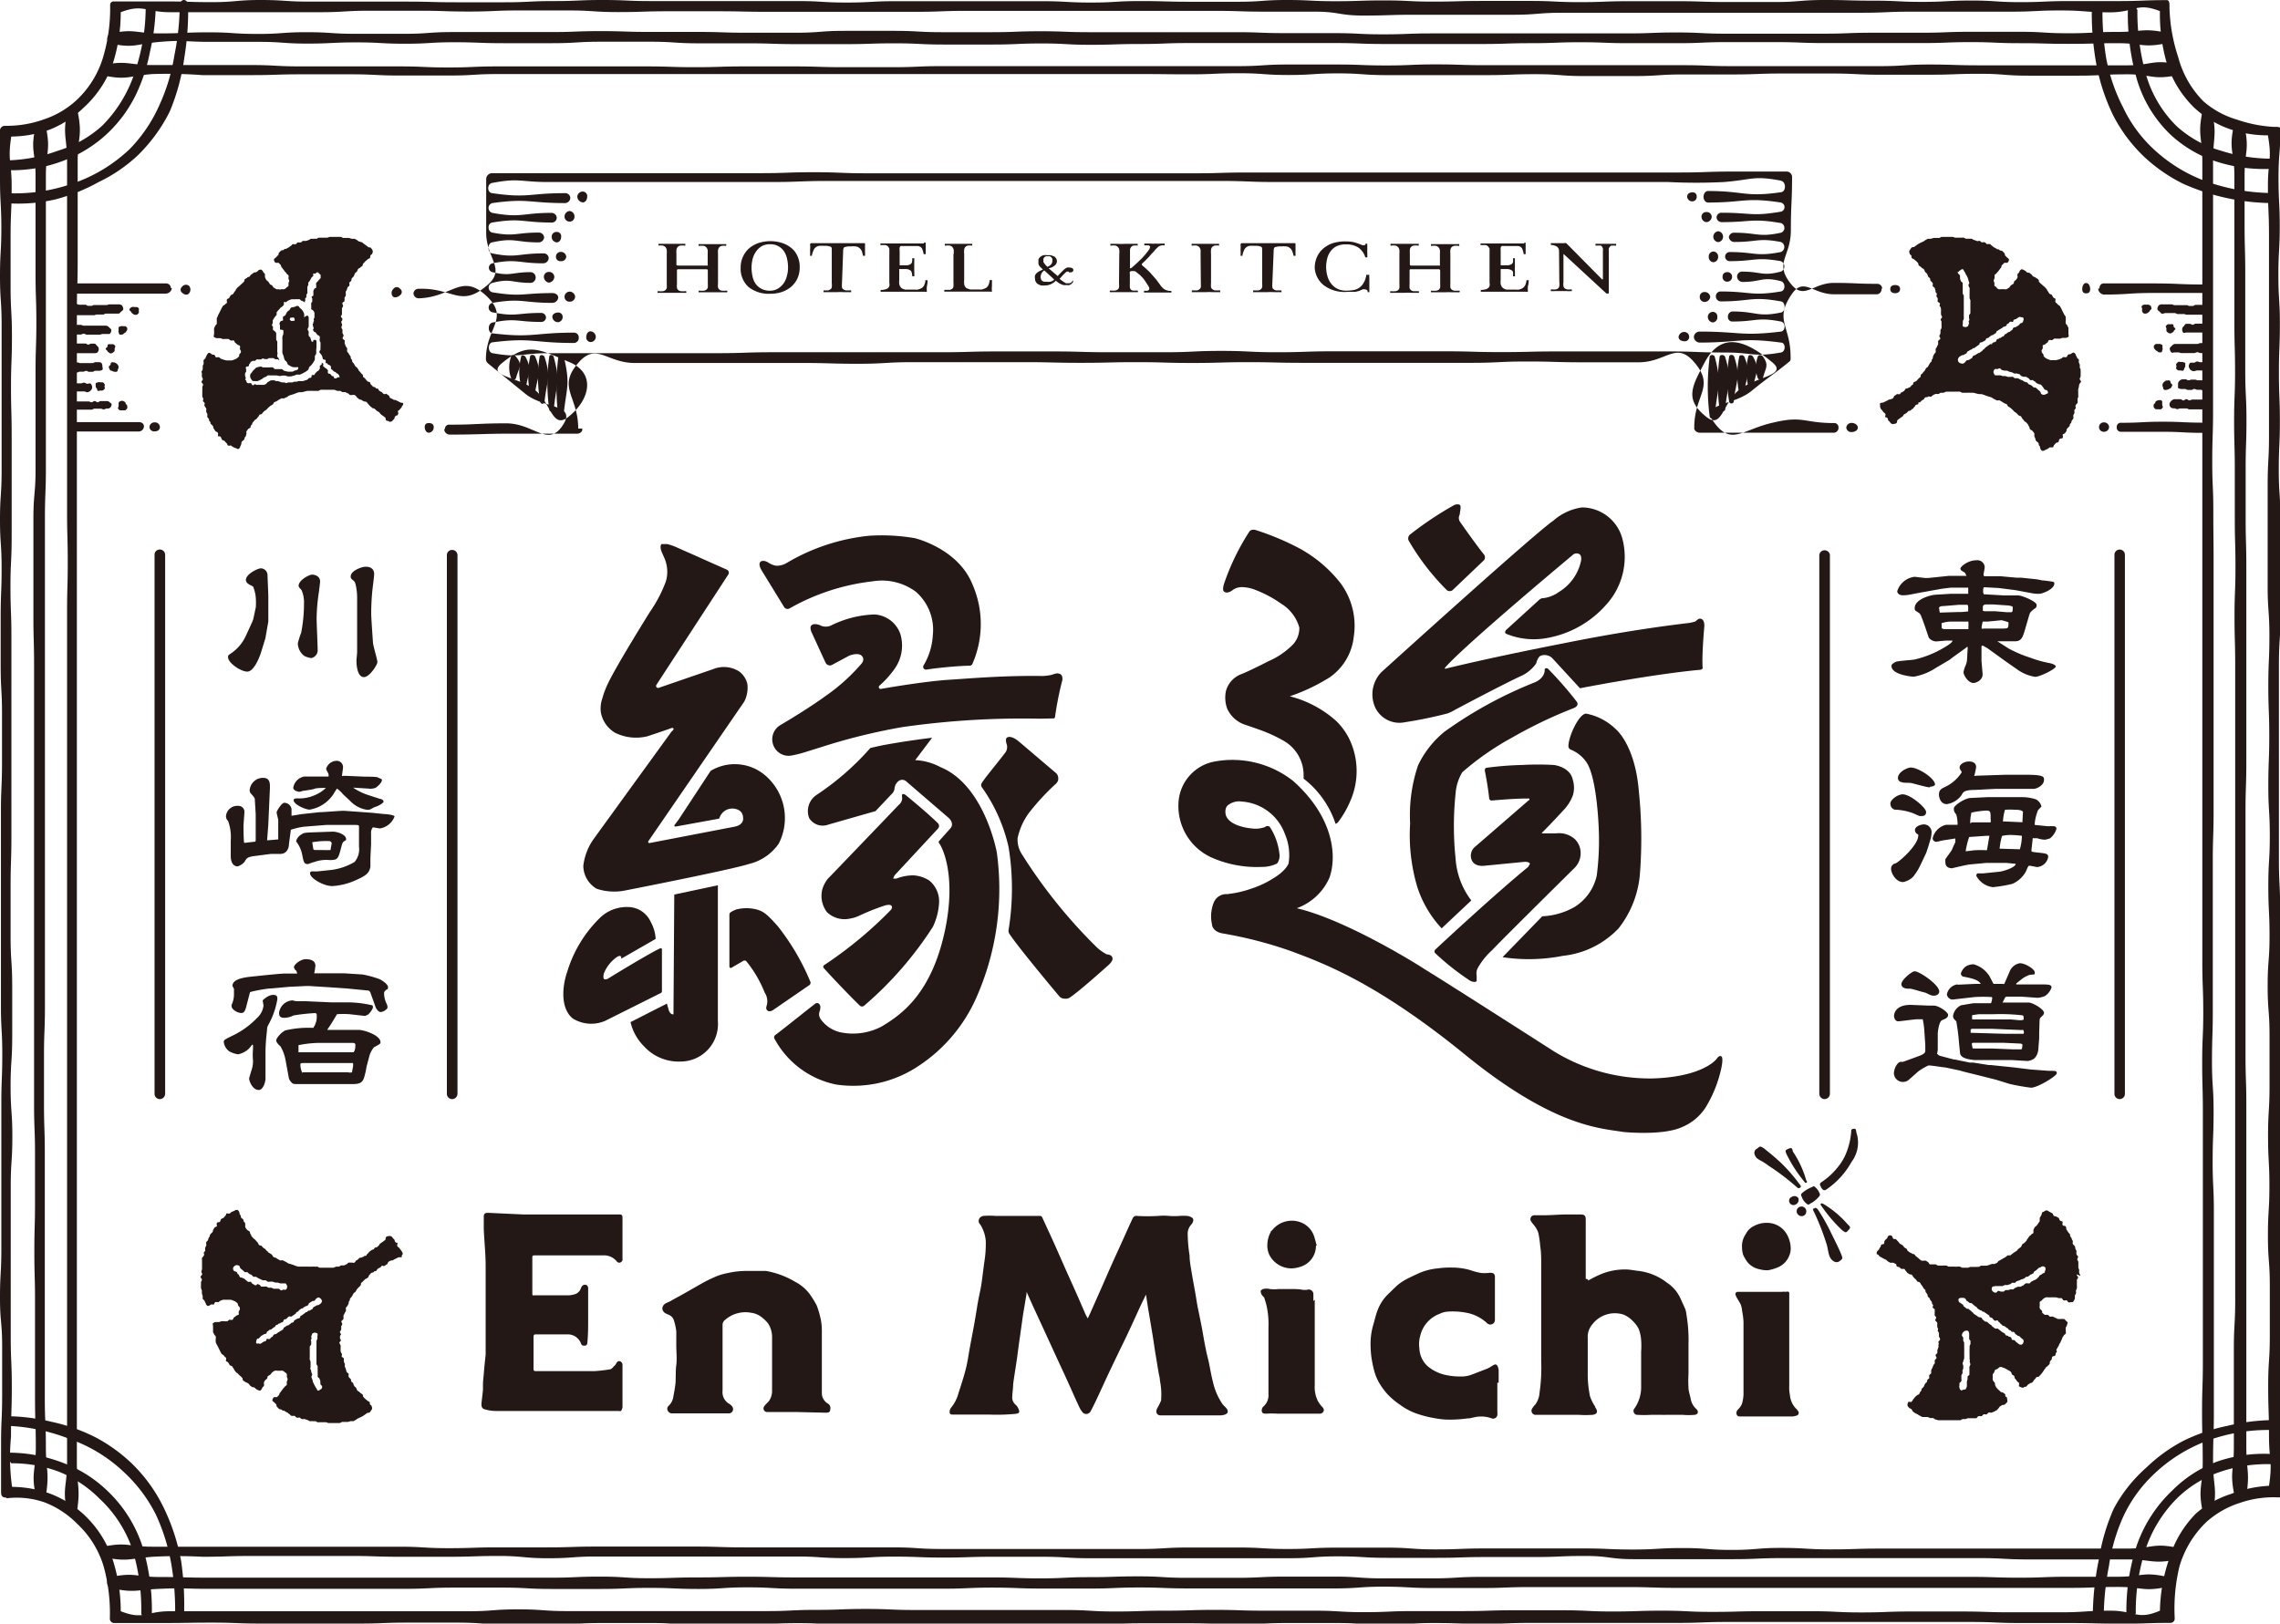 <svg xmlns="http://www.w3.org/2000/svg" viewBox="0 0 169.95 121.04"><defs><style>.cls-1,.cls-2{fill:#231815}.cls-1{fill-rule:evenodd}</style></defs><g id="レイヤー_2" data-name="レイヤー 2"><g id="レイヤー_1-2" data-name="レイヤー 1"><path class="cls-1" d="M85.41 96.52c-.11.25-.21.45-.31.65-.51 1.1-1 2.21-1.55 3.31-.3.63-.61 1.26-.91 1.9s-.59 1.28-.89 1.92c-.15.32-.3.63-.47.94a.37.37 0 01-.57.07 1.89 1.89 0 01-.28-.45c-.36-.77-.7-1.56-1.06-2.34s-.71-1.53-1.06-2.3l-1.23-2.67c-.19-.41-.37-.82-.56-1.25v.14L76.26 98c-.09.61-.17 1.23-.26 1.84s-.14 1.07-.22 1.61-.18 1.15-.26 1.73c0 .32-.06.64-.07 1a.69.69 0 00.26.55.92.92 0 01.24.39c.06.17 0 .25-.21.28a14.7 14.7 0 01-2 .06H71c-.16 0-.24-.08-.21-.24a.46.46 0 01.1-.27 2.84 2.84 0 00.56-1.11c.19-.57.37-1.13.52-1.7s.2-1 .29-1.5.23-1.22.34-1.82.19-1.15.29-1.72.19-.89.26-1.34.15-1.19.24-1.79a8.59 8.59 0 00.09-1.43 2.71 2.71 0 00-.35-1.15c-.06-.12-.19-.2-.18-.37s.11-.32.34-.37a5.65 5.65 0 01.92 0h3.25a.2.2 0 01.24.14l.75 1.63c.39.86.76 1.72 1.15 2.59s.68 1.5 1 2.25c.11.24.21.49.32.74l.16.29c.1-.21.18-.37.25-.54.37-.83.74-1.66 1.1-2.49s.72-1.62 1.09-2.43.6-1.35.91-2a.28.28 0 01.31-.18 13.88 13.88 0 001.58 0 4.6 4.6 0 01.83 0 5.1 5.1 0 00.78 0 3.74 3.74 0 01.58 0 .81.81 0 01.37.15c.12.1.07.32-.08.49a1 1 0 00-.27.69 10.82 10.82 0 00.14 1.61c0 .35.06.7.11 1 .1.63.22 1.25.33 1.88.06.35.11.71.18 1.05s.19.92.28 1.38.19 1.12.31 1.68c.06.34.16.67.23 1s.17.94.29 1.39a4.75 4.75 0 00.72 1.7c.09.12.22.22.31.34a.33.33 0 01.08.27c0 .08-.14.16-.23.19a1.4 1.4 0 01-.41.05h-4.35c-.31 0-.41-.27-.25-.55s.19-.37.28-.56a.24.24 0 000-.08 5.08 5.08 0 00-.09-1.4c0-.22-.08-.44-.11-.67-.07-.4-.13-.8-.2-1.2s-.16-1.07-.25-1.61l-.27-1.61c-.06-.32-.1-.63-.16-1-.02-.15-.03-.21-.06-.32zM39 90.54H46.15c.21 0 .25.05.25.26V93.83a.25.25 0 01-.16.29.23.23 0 01-.28-.1 1.23 1.23 0 00-1-.43H39.94c-.25 0-.27 0-.26.26v2.54c0 .22 0 .18.18.18h2.49a1.78 1.78 0 00.55-.1.68.68 0 00.38-.38.89.89 0 01.08-.17.28.28 0 01.32-.13.26.26 0 01.16.28v2.3c0 .59 0 1.17-.06 1.75 0 .07-.05.17-.1.18a.42.42 0 01-.27 0 .27.27 0 01-.11-.16 1.05 1.05 0 00-1-.66H40c-.15 0-.23 0-.23.19v2.35c0 .14 0 .2.19.2H44.31a10.74 10.74 0 001.14-.13c.14 0 .25-.18.37-.29s.1-.16.16-.23a.21.21 0 01.29-.06.3.3 0 01.13.2v3.2a.69.69 0 01-.11.28.23.23 0 01-.15 0h-9.23a2.88 2.88 0 01-.77-.12c-.21-.05-.27-.21-.25-.45s.08-.66.11-1v-.38c0-.31.05-.62.07-.92s.08-.87.13-1.31v-.38-6.24c0-.92-.1-1.83-.14-2.75v-.91c0-.3.13-.31.35-.31zM118.38 95.47a8.64 8.64 0 01.91-.46 4.71 4.71 0 011.86-.37c.34 0 .69.08 1 .11a4.3 4.3 0 012.11.88 2.77 2.77 0 011 1.17c.12.27.25.53.36.8a1.45 1.45 0 01.08.36 11.41 11.41 0 01.16 2.26v2.22a7.71 7.71 0 000 1c0 .29.12.58.17.88a1.32 1.32 0 00.42.73c.19.18.12.41-.14.43a5.07 5.07 0 01-.87 0H124.14a2.17 2.17 0 01-.25 0h-.84a8.68 8.68 0 01-1 0 .29.29 0 01-.21-.49 2.75 2.75 0 00.49-1.64v-2.56a6.55 6.55 0 000-.89 3.08 3.08 0 00-.17-.8 2 2 0 00-.43-.59A2 2 0 00121 98a2.12 2.12 0 00-2.33.76 1.43 1.43 0 00-.32 1v2.8a7.9 7.9 0 00.17 1.54 3.35 3.35 0 00.39.78v.05c.23.3.15.51-.22.55a7.69 7.69 0 01-1 0h-3.26a.31.31 0 01-.22-.48 1.66 1.66 0 01.24-.3 1.71 1.71 0 00.31-.9 12.56 12.56 0 00.12-2.29v-3.6-3.7c0-.43 0-.86-.07-1.28a8.13 8.13 0 00-.14-1 1.56 1.56 0 00-.21-.43c-.09-.15-.23-.28-.32-.43a.29.29 0 01.25-.47h.67c.53 0 1.07-.05 1.61-.06h1.11c.37 0 .42.11.42.42v4.39c.17 0 .18.06.18.12zM59.43 105.27h-2.26a.27.27 0 01-.18-.46c.09-.13.22-.23.32-.35a1.31 1.31 0 00.24-.81v-3.91a1.88 1.88 0 00-.3-1.08 2.73 2.73 0 00-.49-.47 1.55 1.55 0 00-.77-.32 2.29 2.29 0 00-1.58.27 2.42 2.42 0 00-.45.34.74.74 0 00-.1.22v4.96a1 1 0 00.5 1 .7.7 0 01.22.2.32.32 0 01-.29.51h-4.15a.36.36 0 01-.37-.21.29.29 0 01.09-.37 1.16 1.16 0 00.33-.66c.06-.34.13-.69.16-1s0-.91.06-1.36 0-1 0-1.43v-1.08a4.38 4.38 0 00-.17-.8.65.65 0 00-.4-.44l-.17-.08a.46.46 0 01-.3-.38.46.46 0 01.27-.4c.13-.07.27-.12.39-.19s.46-.26.69-.38c.59-.33 1.17-.67 1.76-1a10.48 10.48 0 011-.47 4.73 4.73 0 01.76-.21 6.38 6.38 0 011.45-.16h1.39a5.23 5.23 0 01.66.15 6.32 6.32 0 011.51.65 3.18 3.18 0 011.27 1.17 6.48 6.48 0 01.36.61 7 7 0 01.31 1.08 4.59 4.59 0 01.07.91v4.51a.91.91 0 00.45.81.37.37 0 01.18.39c0 .24-.1.29-.35.29zM111.61 103.08v2.08a2 2 0 010 .35.32.32 0 01-.43.23 2.14 2.14 0 00-.9-.13c-.25 0-.51.09-.76.13h-.1a9.47 9.47 0 01-1.68.09 6.71 6.71 0 01-.9-.12 7.75 7.75 0 01-1.08-.27 4.63 4.63 0 01-1.4-.71 5.69 5.69 0 01-.92-.77 5.23 5.23 0 01-.68-.94 3.84 3.84 0 01-.34-.87 8.75 8.75 0 01-.2-1 7.73 7.73 0 01-.06-1 5.1 5.1 0 01.19-1.34c.11-.35.18-.72.31-1.06a3.29 3.29 0 01.81-1.27c.25-.23.49-.49.75-.71a3.76 3.76 0 01.59-.39c.32-.17.65-.32 1-.48a4.6 4.6 0 011.36-.34 6.46 6.46 0 011.08-.06 4.72 4.72 0 011.34.19 5.41 5.41 0 00.79.21 2.46 2.46 0 00.54 0 1.08 1.08 0 01.3 0 .26.26 0 01.21.28V98.4a.33.33 0 01-.21.32.34.34 0 01-.38-.08 3.07 3.07 0 00-1.58-.78 5.23 5.23 0 00-1.42-.07 1.57 1.57 0 00-.51.15 2.32 2.32 0 00-1.47 1.66 2.27 2.27 0 00-.06.93 1.9 1.9 0 00.59 1.3 3.12 3.12 0 001.25.65 5.1 5.1 0 001.23.14 2.23 2.23 0 00.89-.16l1.11-.43c.16-.07.31-.18.47-.27s.25 0 .3.11a1 1 0 01.07.31v.91zM98 96.89v6.38a2.34 2.34 0 00.24 1.19 2.29 2.29 0 00.32.43c.08.09.15.18.1.31a.29.29 0 01-.29.19h-3.19a6.77 6.77 0 00-.78 0c-.17 0-.31 0-.34-.16a.4.4 0 01.09-.35 1.11 1.11 0 00.4-.94v-1.91-3.06a6.37 6.37 0 00-.08-1.31 4.81 4.81 0 00-.21-.83c0-.12-.16-.2-.22-.32a.57.57 0 01-.07-.29s.11-.1.18-.12a1 1 0 01.5 0 3 3 0 00.67 0h.9c.3 0 .59 0 .89.06a1.76 1.76 0 00.31 0 .35.35 0 01.48.34v.5zM133.37 96.44v6.87a2.65 2.65 0 00.05.69 1.64 1.64 0 00.44 1 .65.65 0 01.15.18.21.21 0 01-.11.36 1.07 1.07 0 01-.31.06h-3.83c-.13 0-.26 0-.31-.15a.35.35 0 01.1-.37 1.4 1.4 0 00.29-.41 2.78 2.78 0 00.12-.71V101v-2.45a5.33 5.33 0 00-.1-.79 1.94 1.94 0 00-.1-.49c-.08-.18-.2-.34-.29-.51a1.28 1.28 0 01-.11-.24.17.17 0 01.16-.21h3.3a1 1 0 01.3 0c.2-.06.27.03.25.13zM129.85 93a1.57 1.57 0 01.28-1 1.29 1.29 0 01.63-.61 2 2 0 011.3-.19 1.7 1.7 0 011.22 1 2.15 2.15 0 01.2.94 1.58 1.58 0 01-1 1.36 3.4 3.4 0 01-.69.2 2.19 2.19 0 01-.62-.07 1.59 1.59 0 01-.86-.47 2.5 2.5 0 01-.39-.65 2.07 2.07 0 01-.07-.51zM98.09 92.87a1.63 1.63 0 01-1.19 1.58 2.25 2.25 0 01-.62.11 1.85 1.85 0 01-1.66-1 1.61 1.61 0 01-.15-.81 2 2 0 01.25-.9c0-.08.12-.12.16-.2a1.87 1.87 0 012-.55 1.68 1.68 0 011.08 1.09c.07.22.12.44.19.66z"/><path class="cls-2" d="M155 28.65c0-.07.12-.14.12-.2s-.1-.14-.1-.2.07-.14.07-.21v-.21-.2c0-.07 0-.13-.06-.2a1.34 1.34 0 010-.2c0-.07-.05-.13-.07-.2s0-.14 0-.2-.12-.1-.14-.17a1.51 1.51 0 00-.09-.18c0-.07-.08-.17-.15-.19s-.16.06-.23.1-.13 0-.19.05-.07.15-.13.18-.15 0-.22 0-.1.09-.17.11l-.18.07-.2.05H152.85a1.46 1.46 0 01-.19-.07.61.61 0 01-.18-.09.66.66 0 01-.15-.14s0-.13-.06-.19-.08-.07-.09-.18.06-.12.08-.2 0-.15 0-.21.13-.06.19-.11l.15-.12c.06 0 .06-.15.13-.18s.15 0 .21 0 .12-.09.19-.11.13 0 .21 0h.2c.07 0 .13-.06.2-.06h.21a.42.42 0 00.23-.08c.05-.06 0-.16 0-.24v-.2-.21c0-.07-.06-.11-.08-.18s-.1-.1-.12-.17 0-.15 0-.21a1.42 1.42 0 000-.2c0-.06 0-.12-.08-.19l-.09-.17-.09-.18a1.51 1.51 0 00-.09-.18 1.62 1.62 0 00-.1-.18s-.13-.07-.17-.13-.1-.08-.14-.14 0-.18 0-.23-.13-.07-.17-.13a1.51 1.51 0 01-.1-.17c0-.05-.15-.06-.19-.11s-.07-.12-.11-.17-.06-.12-.1-.17l-.13-.15-.16-.13a.93.93 0 00-.15-.13l-.13-.14c0-.05 0-.16-.09-.2a1.63 1.63 0 00-.17-.11c-.05-.05-.13-.05-.18-.09s-.08-.12-.13-.15l-.16-.12c-.07 0-.15 0-.2-.06s-.1-.09-.16-.12-.15-.09-.22-.07a.34.34 0 00-.15.18c0 .07-.1.11-.13.17s0 .15 0 .21-.06.14-.09.19-.12.09-.16.15 0 .14-.08.19-.13.07-.18.12-.08.12-.13.16l-.18.11a.71.71 0 01-.2 0h-.19a1.15 1.15 0 01-.2 0 .34.34 0 01-.16-.12c0-.05-.11-.08-.15-.13a.69.69 0 010-.2.6.6 0 01-.06-.19c0-.06.05-.12.06-.18s0-.14 0-.21.1-.09.14-.15a1.66 1.66 0 01.13-.14 1 1 0 01.12-.16 1.67 1.67 0 01.12-.16c0-.05 0-.14.09-.19a1.85 1.85 0 01.14-.14h.22a.37.37 0 00.12-.23c0-.08-.11-.12-.16-.18a1.85 1.85 0 00-.14-.14s0-.16-.08-.2a1.06 1.06 0 00-.15-.15c-.05 0-.14 0-.2-.07s-.13 0-.19-.07l-.17-.1c-.06 0-.11-.09-.17-.12s-.1-.11-.16-.13-.15 0-.21 0-.1-.1-.17-.13-.15 0-.21 0-.11-.09-.18-.11-.15.05-.22 0l-.19-.07c-.07 0-.12-.07-.18-.09h-.2a1.5 1.5 0 00-.2 0c-.08 0-.14-.07-.19-.08s-.11 0-.21 0H145.76c-.07 0-.13-.05-.2-.06H144.74c-.07 0-.13.07-.19.08h-.42l-.2.06h-.2c-.07 0-.13.07-.19.09s-.11.09-.17.11l-.19.09-.18.09-.17.12-.16.12c-.06 0-.16 0-.21.07s-.08.13-.12.17a.24.24 0 000 .22c0 .07.05.1.11.15s0 .18.08.23.13.05.17.1l.16.13.13.15c0 .05 0 .14.09.19s.11.08.16.13.13.07.17.12.05.13.09.19.11.09.14.14a1.54 1.54 0 01.08.19c0 .06.11.1.14.15s0 .14.06.2.11.1.14.16 0 .14 0 .2.12.1.15.16a1.39 1.39 0 01.06.19c0 .07 0 .13.07.19s0 .15 0 .21.07.12.09.18 0 .15 0 .22.15.1.17.16-.06.16 0 .22.07.13.08.19 0 .14 0 .2v.2c0 .06.07.14.08.2s-.11.15-.11.2.08.1.07.2 0 .13 0 .2v.21c0 .07-.08.13-.08.19v.21c0 .07-.07.13-.08.19s.08.16.07.22-.15.11-.16.18 0 .14 0 .21-.06.12-.08.19-.08.11-.1.18 0 .16 0 .22-.09.11-.12.17l-.09.18c0 .06 0 .14-.06.2s0 .13-.07.19-.09.11-.13.16a1.62 1.62 0 01-.1.18c0 .06-.11.09-.15.14s-.06.12-.1.18l-.14.15c0 .06-.1.09-.14.15s0 .15-.07.2-.11.09-.15.14l-.14.15s-.14.05-.19.09 0 .15-.1.19-.09.11-.15.15-.13.05-.19.09-.12 0-.17.06-.07.13-.12.16a1.29 1.29 0 01-.16.09c-.06 0-.09.1-.14.13s-.13 0-.21 0a1.77 1.77 0 01-.17.12c-.06 0-.07.16-.13.19l-.18.09c-.06 0-.14 0-.2.06l-.18.09-.19.09c-.06 0-.14 0-.2.05s0 .11 0 .17a.13.13 0 000 .13c.06.08 0 .09.1.17a1 1 0 01.12.16c.06.08.09.06.15.14s0 .15 0 .23.12 0 .18.12 0 .1.09.19.07.07.13.15a.15.15 0 00.12.07.14.14 0 00.14 0s.15 0 .2-.08 0-.17.08-.22a1.67 1.67 0 00.16-.12 1.77 1.77 0 00.17-.12c.05 0 .08-.11.13-.16a1.74 1.74 0 00.18-.11c.05 0 .09-.1.15-.14s.09 0 .18-.07l.14-.11c.05 0 .07-.1.13-.14s.06-.12.12-.15.12 0 .17-.07L143 30c.06 0 .13 0 .19-.08s.1-.09.17-.12.08-.14.14-.17.14 0 .2-.05.15 0 .22 0 .1-.1.17-.12a1.51 1.51 0 01.18-.09h.21c.06 0 .12-.07.18-.09h.2a1.67 1.67 0 00.2-.08H145.67a1.42 1.42 0 01.2 0 1.49 1.49 0 01.21 0c.06 0 .13.08.2.08H146.69a1.23 1.23 0 01.2 0h.21l.19.05.2.05h.21l.19.06.2.08a1.39 1.39 0 01.19.06 1 1 0 01.19.06s.1.08.17.11.11.06.18.09.15 0 .21 0l.18.1.17.11.18.08c.06 0 .07.14.13.17l.17.11.15.13.14.15.16.11.14.15c.05.05.14.05.19.09a1.74 1.74 0 01.11.18.93.93 0 01.13.15c0 .05.12.08.16.13l.13.15s.05.13.09.18 0 .14.08.19.14.07.18.13l.12.16v.21a1.54 1.54 0 00.08.19s0 .12.07.18.13.09.16.15 0 .13.06.19.05.13.07.19a.31.31 0 00.14.19c.07 0 .15 0 .22-.06l.18-.08a1.77 1.77 0 00.17-.12h.22c.06 0 .06-.14.11-.18s.09-.11.14-.15.14 0 .19-.1 0-.14.09-.2.17 0 .21-.08 0-.18 0-.23.14-.07.18-.12a1.74 1.74 0 00.11-.18c0-.05 0-.13.07-.19s.11-.1.15-.16 0-.12.08-.19.05-.12.08-.19.09-.11.12-.17 0-.15 0-.22.06-.12.08-.18 0-.14 0-.21.09-.12.11-.18-.07-.09 0-.22.11-.1.13-.18 0-.14 0-.21 0-.12.05-.19a1.48 1.48 0 000-.21v-.2a1.46 1.46 0 010-.2c.09-.23.03-.3.09-.36zm-9-8.38c0-.06.06-.08.12-.12s.12-.1.18-.08.08.1.11.16a.74.74 0 01.1.16c0 .05.06.1.09.17s.06.11.08.17a1.21 1.21 0 01.05.18l.06.18c0 .06-.08.14-.06.21s.06.11.08.17 0 .12 0 .18a1.21 1.21 0 010 .19v.37c0 .06.06.13.06.19a1.11 1.11 0 010 .19v.75c0 .06-.1.12-.1.18v.18c0 .06.06.14 0 .2s0 .12 0 .19a1.89 1.89 0 01-.06.18c0 .06-.07.07-.12.1a.14.14 0 01-.14 0c-.06 0-.11 0-.14-.06a.18.18 0 010-.16v-.2c0-.06.06-.12.07-.18s0-.14 0-.2a1.28 1.28 0 010-.19v-.18-.19a1.48 1.48 0 000-.19v-.19-.19-.19-.19c0-.06-.08-.13-.08-.19v-.19-.19-.18a1.41 1.41 0 010-.2c0-.06-.12-.1-.14-.16l-.06-.17v-.21a.24.24 0 00-.12-.15.25.25 0 01-.06-.15zm2.51 5.36c-.07.06-.11 0-.19.05l-.16.11-.15.11c-.08.06-.06.09-.14.14s-.07.08-.14.13l-.16.12c-.08.05-.1 0-.17.08a1.51 1.51 0 00-.17.1c-.08.05-.09 0-.17.09s0 .1-.12.16l-.16.1c-.08.06-.12 0-.2.06s-.05.09-.13.15-.13.09-.19.08A.43.43 0 01146 27a.31.31 0 01-.06-.2.36.36 0 01.11-.2l.16-.1c.08-.05.12 0 .19-.06l.17-.09c.08-.06 0-.1.12-.16a1.51 1.51 0 00.17-.1c.07-.05.09 0 .16-.09s.1 0 .18-.08l.15-.11.16-.11c.08-.05 0-.11.11-.16s.11 0 .19-.07l.17-.09c.08-.06 0-.11.12-.16s.09 0 .17-.09l.15-.11c.08-.06.1 0 .18-.08a1.4 1.4 0 01.16-.1c.08-.06 0-.12.12-.17a1.4 1.4 0 01.16-.1 1.51 1.51 0 01.17-.1l.15-.12c.08 0 .1 0 .18-.07s0-.09.13-.15.06-.08.14-.13.13 0 .21 0 0-.11.12-.17.1 0 .18-.08l.16-.1a.15.15 0 01.16 0c.07 0 .14 0 .18.05a.22.22 0 010 .18.33.33 0 01-.08.18c-.08.05-.1 0-.17.08s-.06.08-.14.14a.86.86 0 00-.16.1c-.08.05-.11 0-.19.06s0 .11-.12.17a1.58 1.58 0 00-.15.12c-.08.05-.1 0-.17.08l-.16.11c-.08 0-.06.08-.13.14s-.09 0-.17.09-.1 0-.17.08-.1 0-.17.09 0 .12-.12.17-.1 0-.18.08-.03.01-.11.06zm4 3.75a.29.29 0 01-.2.05.26.26 0 01-.18-.09.25.25 0 00-.09-.18l-.14-.12s-.09-.09-.15-.13-.14 0-.19-.05a1.66 1.66 0 00-.14-.13l-.18-.08c-.05 0-.08-.1-.14-.14a1.21 1.21 0 01-.18-.05 1.51 1.51 0 01-.17-.1l-.17-.07a1.4 1.4 0 00-.17-.09h-.2c-.06 0-.11-.08-.17-.1s-.13 0-.19 0h-.18l-.18-.06a1.27 1.27 0 00-.2 0l-.18-.06h-.37c-.07 0-.1-.11-.13-.16a.18.18 0 010-.16.22.22 0 01.08-.14.23.23 0 01.16 0c.07 0 .14-.07.21-.06s.1.11.16.12l.18.05h.2a1.42 1.42 0 00.18.08l.18.05c.06 0 .11.06.17.08s.14 0 .19 0a1.33 1.33 0 00.19.05c.06 0 .09.11.15.14l.17.06h.19a.86.86 0 01.16.1c.06 0 .09.11.14.14s.13 0 .19 0l.15.11c.06 0 .09.09.14.12s.12.05.17.08.14 0 .19.07a1.58 1.58 0 01.12.15 1 1 0 01.1.16.42.42 0 00.19.07.29.29 0 01.09.21.31.31 0 01-.2.08zM155.06 95.09c0-.07-.07-.13-.08-.2s0-.14 0-.2-.06-.13-.06-.2v-.2-.2c0-.06-.07-.13-.08-.19s.07-.16.06-.22-.1-.08-.12-.18 0-.14 0-.21-.06-.12-.08-.19 0-.13-.05-.2-.11-.1-.14-.16 0-.15 0-.21a1.51 1.51 0 01-.09-.18c0-.07-.07-.12-.1-.18s0-.15-.06-.2-.1-.11-.13-.16l-.11-.17c0-.06 0-.16-.06-.22s-.17 0-.21-.09 0-.18 0-.23-.14-.06-.19-.1-.06-.14-.1-.19-.13-.07-.18-.11-.15 0-.2-.07-.06-.16-.12-.19l-.18-.09-.18-.11c-.07 0-.15 0-.22.07s-.14 0-.17.13a1.46 1.46 0 01-.07.19 1.51 1.51 0 00-.1.17v.22c0 .06-.08.12-.11.18s-.08.11-.11.16-.13.09-.16.14a1 1 0 01-.09.18v.22c0 .06-.12.08-.16.14s-.11.08-.15.13l-.11.17c-.05 0-.06.12-.11.17l-.14.15s-.12.07-.16.11-.05.15-.1.19l-.16.13c-.05 0-.09.1-.14.15l-.17.11-.16.11-.16.13h-.2a1.83 1.83 0 01-.16.13l-.18.1-.31.18c-.06 0-.09.12-.15.15l-.18.08h-.2l-.19.07-.19.06h-.4c-.07 0-.13.07-.19.09a1.2 1.2 0 00-.2 0H146.89c-.07 0-.13.05-.2.06H146.28c-.07 0-.13-.07-.2-.08s-.14 0-.2 0a1.49 1.49 0 01-.21 0h-.4c-.07 0-.13-.07-.19-.08s-.14 0-.21 0h-.4c-.07 0-.12-.07-.19-.09H143.87c-.07 0-.09-.13-.15-.16s-.11-.09-.17-.11-.16 0-.22 0-.14 0-.19-.07a1.14 1.14 0 01-.16-.14 1 1 0 01-.16-.13c-.05 0-.08-.11-.13-.14s-.13 0-.18-.07a1.3 1.3 0 01-.17-.08l-.14-.11c-.09-.07 0-.1-.11-.16l-.17-.11c0-.05-.08-.12-.13-.16s-.13-.06-.18-.11-.08-.11-.13-.16a1 1 0 01-.14-.15c-.05-.05-.17 0-.22-.06s-.05-.15-.1-.19a.19.19 0 00-.16-.05.18.18 0 00-.14.09c-.06.08 0 .09-.1.17s-.09.07-.14.15 0 .13-.05.21-.15 0-.21.1 0 .1-.09.19 0 .08-.1.17-.07.07-.13.15a.29.29 0 000 .18s.09 0 .14.08.1.1.16.13l.18.1.18.09c.06 0 .1.1.16.13l.18.1h.23l.18.09c.08 0 0 .13.1.19s.12 0 .18.07l.14.11h.2c.06 0 .07.11.12.14s.08.12.13.16a1.63 1.63 0 01.17.11c.05 0 .15 0 .2.08s.07.12.12.17l.15.14a1.67 1.67 0 00.12.16s.15 0 .2.1.07.12.11.17l.12.18c0 .05.09.09.13.15s0 .14.07.2a1.63 1.63 0 01.11.17c0 .06 0 .13.08.19s.08.11.11.17.09.11.12.17 0 .13.07.19 0 .15 0 .21.13.1.15.16 0 .15 0 .21v.21c0 .07.1.11.11.18s-.08.15-.06.22.13.11.14.18 0 .14 0 .21 0 .13.05.2-.05.14 0 .21.08.13.08.2v.2c0 .06.08.08.08.2s-.12.12-.12.2.05.13 0 .2a1.33 1.33 0 010 .2 1.67 1.67 0 01-.08.2v.2c0 .07-.11.11-.13.18s.08.16.07.22-.11.11-.13.17 0 .14 0 .2-.09.11-.11.18l-.07.18-.09.18v.21c0 .06-.11.1-.14.16s0 .14 0 .2-.1.09-.14.15 0 .14-.07.19-.1.1-.13.15-.05.14-.09.19a1 1 0 01-.15.14c0 .05 0 .14-.07.2s-.06.12-.1.18-.13.06-.18.11-.1.09-.15.14a1.58 1.58 0 01-.12.15s-.07.13-.12.18-.18 0-.23 0a.46.46 0 00-.08.25.28.28 0 00.12.19c0 .05.11.06.17.11s.06.13.12.18l.16.12.18.09.18.11.18.09a1.42 1.42 0 00.2 0 1.94 1.94 0 00.2 0l.19.08h.2c.06 0 .12.09.18.1a1.52 1.52 0 01.2.06h1.24a1.46 1.46 0 00.2 0h.21c.09 0 .06-.06.19-.08s.13 0 .2 0a1.18 1.18 0 01.2-.07h.2a1.41 1.41 0 00.2 0h.2c.07 0 .1-.13.17-.15s.15 0 .21 0 .11-.1.17-.13.15 0 .21 0 .1-.1.16-.13.15 0 .21 0l.19-.07.18-.1c.06 0 .1-.1.15-.14s.08-.12.13-.16a1.74 1.74 0 00.18-.11c.05 0 .16 0 .21-.06l.14-.15c.05-.06 0-.17 0-.25s0-.1-.09-.15 0-.16-.08-.21a1.67 1.67 0 01-.16-.12c-.05 0-.15 0-.19-.08l-.16-.14-.13-.15a1.51 1.51 0 01-.09-.18c0-.06 0-.15-.05-.2s-.1-.11-.12-.18a.67.67 0 010-.2.74.74 0 010-.21.88.88 0 01.12-.17s0-.13.09-.18.08 0 .19-.1.12-.09.19-.1.14.05.21.06a.65.65 0 01.19.09.62.62 0 01.17.1c.05 0 .12.06.18.11s.05.13.09.19.13.07.17.13 0 .13.07.2.09.1.12.16.13.09.16.15 0 .14 0 .21.09.08.16.11.14.07.21 0 .13 0 .19-.06.08-.12.14-.15l.17-.11c.05 0 .12 0 .18-.1s.07-.12.12-.16.08-.11.13-.16.15 0 .2-.07l.14-.15.12-.15a1.63 1.63 0 00.11-.17l.12-.16c0-.05.11-.09.15-.14s.1-.09.14-.15 0-.15.05-.21a1.58 1.58 0 01.12-.15c0-.06 0-.15.06-.2s.17 0 .21-.11 0-.14.07-.19 0-.16 0-.21l.1-.17.1-.17c0-.07.06-.12.09-.18l.08-.18.08-.18c0-.06.08-.11.1-.17s.13-.1.15-.16 0-.15 0-.21V99c0-.06.07-.13.08-.19a.82.82 0 00.06-.19c0-.08-.1-.12-.14-.17s-.08-.11-.15-.12h-.21a1.48 1.48 0 01-.21 0c-.07 0-.13-.07-.19-.08s-.13-.07-.19-.09-.15 0-.21 0-.11-.11-.17-.13-.18 0-.23 0l-.17-.14c-.05 0 0-.15-.07-.2s-.12-.11-.14-.17 0-.15 0-.21v-.21c0-.09.11-.1.15-.15a.93.93 0 01.14-.14.91.91 0 01.17-.09 1.11 1.11 0 01.19 0h.2a1.29 1.29 0 01.19 0h.19l.19.06a1.18 1.18 0 01.2 0c.06 0 .09.13.15.16s.16 0 .22 0 .09.11.14.14.14 0 .21 0 .15 0 .19-.08l.09-.18v-.21c0-.06.06-.12.08-.18s0-.14 0-.2.06-.12.07-.19 0-.14 0-.21v-.19a1.5 1.5 0 000-.2c0-.07.09-.14.09-.2s-.1-.14-.1-.21.26.13.26.06zm-8.19 6.63c0 .06-.06.12-.07.18s0 .13 0 .19v.38c0 .06-.12.1-.14.16a1.16 1.16 0 010 .18 1.21 1.21 0 01-.05.18v.37a1.47 1.47 0 01-.07.17c0 .06-.12.06-.18.07s-.13.08-.19.05a.29.29 0 01-.11-.18.26.26 0 010-.19.58.58 0 010-.18s.12-.08.14-.15 0-.12 0-.18v-.21c0-.07.06-.11.08-.18s0-.12 0-.18.05-.12.06-.18a1.48 1.48 0 000-.19c0-.06-.05-.13-.05-.19s.06-.13.06-.19.06-.12.06-.19v-.38-.19a1.05 1.05 0 000-.19v-.19a1.25 1.25 0 010-.19c0-.06-.06-.12-.07-.18s0-.13 0-.19-.08-.12-.1-.18a.37.37 0 01.06-.21s.11-.13.17-.14a.35.35 0 01.23 0 .36.36 0 01.08.21 1.21 1.21 0 010 .19v.19c0 .06.09.11.1.17a1.2 1.2 0 000 .19c0 .07-.07.14-.07.2a1.15 1.15 0 010 .19 1.13 1.13 0 000 .18 1.48 1.48 0 000 .19v.18a1.28 1.28 0 010 .19c0 .07.06.13 0 .19a1.15 1.15 0 01.06.23zm3.94-1.62c0 .06-.08.14-.14.15a.34.34 0 01-.21-.06.88.88 0 00-.15-.12c-.08-.06-.06-.08-.14-.14s-.12 0-.19-.05 0-.13-.11-.19-.1 0-.18-.08-.1 0-.18-.07 0-.09-.13-.15l-.16-.1a1.58 1.58 0 01-.15-.12.88.88 0 01-.15-.12h-.2a1.58 1.58 0 01-.15-.12c-.08 0-.06-.08-.14-.13l-.16-.11a1.79 1.79 0 00-.14-.13c-.08-.05-.11 0-.19-.06s-.07-.07-.15-.12 0-.1-.12-.15-.12 0-.2-.05l-.15-.11-.16-.1c-.08-.06-.06-.09-.14-.14a1.79 1.79 0 01-.14-.13.88.88 0 01-.15-.12c-.08 0-.11 0-.19-.06s-.07-.07-.15-.12 0-.11-.12-.16l-.15-.11A.18.18 0 01146 97a.21.21 0 010-.17.21.21 0 01.15-.07h.18c.06 0 .1 0 .18.08s0 .1.13.16a1.58 1.58 0 01.15.12c.08.05.11 0 .19.05s.07.08.15.13a1.58 1.58 0 00.15.12c.08 0 .06.08.14.14l.16.1c.08.06.09 0 .17.09s.1 0 .17.08l.16.11.16.11c.08 0 0 .11.12.16s.09 0 .17.09.05.09.13.14.13 0 .21 0 .06.08.14.13.06.08.14.14.06.07.14.12.1 0 .18.08l.15.11c.08 0 .06.08.14.13s.09 0 .16.1.12 0 .2.06.05.09.12.15l.15.11c.08.06.1 0 .18.09s.06.07.14.13.11.08.12.14a.21.21 0 01-.02.17zm1.63-5.39a.32.32 0 01-.07.2s-.11 0-.17.09a1.47 1.47 0 00-.17.09s-.06.11-.11.15a1.66 1.66 0 01-.14.13 1 1 0 01-.18.08l-.16.09c-.06 0-.09.1-.15.13s-.13 0-.19 0-.12 0-.18.06-.09.1-.15.12l-.17.08h-.2l-.17.08c-.06 0-.11.09-.17.11s-.12 0-.19 0l-.17.06h-.19c-.06 0-.11.1-.17.11h-.18c-.07 0-.14-.06-.21-.05s-.1.12-.16.13a.31.31 0 01-.21-.06.29.29 0 01-.12-.18.3.3 0 01.06-.2c0-.05.12 0 .18-.05H149.27a1.42 1.42 0 01.18-.08h.19l.18-.06c.06 0 .1-.08.16-.1s.14 0 .19 0 .1-.1.16-.12a1.27 1.27 0 01.18-.06l.17-.08a1 1 0 00.18-.06c.06 0 .1-.1.15-.12s.13 0 .19-.05l.15-.12a1.3 1.3 0 00.17-.08c.06 0 .07-.12.12-.16l.15-.1.14-.13a.3.3 0 01.18-.08.2.2 0 01.16-.07.16.16 0 01.15.06c.05 0 .05.08.05.14s.02.05-.03.1zM30 93.39a1.51 1.51 0 00-.1-.17 1 1 0 01-.12-.16c-.06-.08-.09-.06-.15-.14s0-.15 0-.23-.12 0-.18-.12 0-.1-.09-.19-.07-.07-.13-.15a.15.15 0 00-.12-.07.14.14 0 00-.14 0c-.05 0-.15 0-.2.08s0 .17-.08.22a1.67 1.67 0 00-.16.12 1.77 1.77 0 00-.17.12c-.05 0-.08.11-.13.16S28.1 93 28 93s-.09.1-.15.14-.09 0-.17.07l-.15.11a1.49 1.49 0 01-.12.14c-.05 0-.07.12-.12.15s-.13 0-.18.07l-.19.08c-.06 0-.13 0-.19.08s-.1.09-.16.12-.09.14-.15.17-.14 0-.2 0H26c-.07 0-.1.1-.17.12l-.18.09h-.2c-.07 0-.13.07-.19.09h-.2a1.67 1.67 0 00-.2.08h-1.02c-.07 0-.13-.08-.2-.08a1.34 1.34 0 01-.2 0h-.2a1.49 1.49 0 01-.21 0h-.81l-.19-.06-.2-.08a1.39 1.39 0 01-.19-.06 1 1 0 01-.19-.06s-.1-.08-.17-.11-.11-.06-.18-.09-.14 0-.21 0l-.18-.1-.17-.11s-.12 0-.18-.08-.07-.13-.13-.17l-.17-.11c-.05 0-.09-.09-.15-.13s-.09-.1-.14-.15l-.16-.11-.14-.15c-.05 0-.14 0-.19-.09s-.06-.13-.11-.18a.93.93 0 01-.13-.15l-.16-.13-.13-.15s-.05-.13-.09-.18 0-.14-.08-.19-.14-.07-.18-.13l-.12-.16v-.21c0-.06 0-.12-.07-.18s-.05-.13-.08-.19-.13-.09-.16-.15 0-.13-.06-.19-.05-.13-.07-.19a.31.31 0 00-.14-.19c-.07 0-.14 0-.22.06l-.18.08c-.06 0-.1.08-.17.12s-.16 0-.22 0-.06.14-.11.18-.09.11-.14.15-.14.05-.18.1-.05.15-.09.2-.18 0-.22.08 0 .18 0 .23-.14.07-.18.12l-.11.18s0 .13-.07.19-.11.1-.15.16 0 .12-.08.19a1.07 1.07 0 00-.07.19c0 .06-.1.11-.13.17s0 .15 0 .22-.06.12-.08.19 0 .13 0 .2-.09.12-.11.18.07.09 0 .22-.11.1-.13.18 0 .14 0 .21V94.6a1.46 1.46 0 01-.05.2c0 .07.07.14.06.2s-.12.14-.12.2.1.14.1.21-.07.13-.07.2a1.48 1.48 0 010 .21v.2a1.59 1.59 0 00.07.2 1.34 1.34 0 000 .2 1.52 1.52 0 00.06.2v.2c0 .06.12.1.14.17a1.51 1.51 0 00.09.18c0 .07.08.17.15.19s.16-.06.23-.1.13 0 .19 0 .07-.15.13-.18.16 0 .22 0 .1-.08.17-.11l.19-.07h.59a1.46 1.46 0 01.19.07.61.61 0 01.18.09.66.66 0 01.15.14s0 .13.07.19.07.07.08.18-.06.12-.08.2 0 .15 0 .21-.13.06-.19.11l-.15.12c-.06 0-.06.15-.13.18s-.14 0-.21 0-.11.09-.18.11-.14 0-.21 0h-.21c-.07 0-.13.06-.2.06h-.21a.36.36 0 00-.23.09c-.05 0 0 .15 0 .23V99.29c0 .07.06.11.08.18s.1.1.12.17 0 .15 0 .21a1.42 1.42 0 000 .2c0 .06.05.12.08.19l.09.17.09.18.09.18a1.62 1.62 0 00.1.18s.14.07.17.13.1.09.14.14 0 .18 0 .23.13.07.17.13a1.51 1.51 0 01.1.17c0 .06.15.06.19.11s.07.12.11.17.06.12.1.17l.13.15c.05 0 .12.08.16.13a.93.93 0 00.15.13l.13.14c0 .05 0 .16.09.2a1.63 1.63 0 00.17.11c.05 0 .13.06.18.09s.08.12.14.16a.91.91 0 00.16.11c.06 0 .14 0 .19.06s.11.1.16.12.15.09.22.07a.34.34 0 00.15-.18c0-.07.1-.11.13-.17s0-.15 0-.21.05-.14.08-.19.12-.09.16-.15 0-.14.08-.19.13-.07.18-.12.08-.12.13-.15a.94.94 0 01.18-.12.71.71 0 01.2 0h.2a1.09 1.09 0 01.19 0 .34.34 0 01.16.12c.05 0 .12.08.15.13a.69.69 0 010 .2.6.6 0 01.06.19c0 .06-.05.12-.06.18s0 .14 0 .21-.1.09-.14.15a1.66 1.66 0 01-.13.14 1 1 0 01-.12.16l-.11.16c-.05 0-.05.15-.1.19a1.85 1.85 0 01-.14.14h-.22a.43.43 0 00-.12.23c0 .08.11.12.16.18l.14.14s0 .16.08.2a1.06 1.06 0 00.15.15c.05 0 .14 0 .2.07s.13 0 .19.07l.17.1c.06 0 .11.09.17.12s.1.11.16.13.15 0 .21 0 .11.1.17.13.15 0 .21 0 .11.09.18.11.15 0 .22 0l.19.07c.07 0 .12.07.18.09h.2a1.5 1.5 0 00.2 0c.08 0 .14.07.19.08s.11 0 .21 0H24.29c.07 0 .13.06.2.06H25.31c.07 0 .13-.07.19-.08h.42l.2-.06h.2c.07 0 .13-.07.19-.09s.11-.09.17-.11l.19-.09.18-.09.17-.12.17-.12c.05 0 .15 0 .2-.07s.08-.13.12-.17a.24.24 0 000-.22c0-.07-.05-.1-.11-.15s0-.18-.08-.22-.13-.06-.17-.11l-.16-.13-.13-.15c0-.05 0-.14-.09-.19s-.11-.08-.16-.13-.13-.07-.17-.12-.05-.13-.09-.19-.1-.09-.14-.14a1.54 1.54 0 01-.08-.19c0-.06-.1-.1-.14-.15s0-.14-.06-.2-.11-.1-.14-.16 0-.14 0-.2-.12-.1-.15-.16l-.06-.19c0-.07-.05-.13-.07-.19s0-.15 0-.21a1.42 1.42 0 01-.08-.18v-.22c0-.07-.15-.1-.16-.16s.05-.16 0-.22-.07-.13-.08-.19 0-.14 0-.2v-.2c0-.06-.08-.14-.09-.2s.11-.15.11-.2-.08-.1-.07-.2 0-.13.06-.2-.06-.14-.06-.21.08-.13.09-.19 0-.14 0-.21.07-.12.08-.19-.08-.16-.06-.22.14-.11.15-.17 0-.15 0-.22.06-.12.08-.19.08-.11.1-.18 0-.16 0-.22.09-.11.12-.17a1.51 1.51 0 00.09-.18c0-.06 0-.14.06-.2s0-.13.07-.19.09-.11.13-.16a1.62 1.62 0 01.1-.18c0-.06.12-.09.15-.14a1.62 1.62 0 00.1-.18l.14-.15s.1-.09.14-.15 0-.15.07-.2.11-.09.15-.14l.15-.14c.05 0 .13-.06.18-.1s.05-.15.1-.19.1-.11.15-.15.14 0 .19-.09.12 0 .17-.06.07-.13.12-.16a1.29 1.29 0 01.16-.09c.06 0 .09-.1.14-.13s.13.05.21 0l.17-.12c.06 0 .07-.16.13-.19l.18-.09c.06 0 .14 0 .2-.06l.18-.09.19-.09h.2c.06 0 0-.11.05-.17a.13.13 0 00.03-.17zm-11 2.42a.86.86 0 01-.16-.1c-.06 0-.09-.11-.14-.14s-.13 0-.18 0-.11-.08-.16-.11-.09-.09-.14-.12-.12-.05-.17-.08-.14 0-.18-.07-.07-.19-.12-.19-.07-.12-.1-.16a.42.42 0 00-.19-.07.29.29 0 01-.09-.21.27.27 0 01.12-.18.25.25 0 01.2-.06.26.26 0 01.18.09.23.23 0 00.09.18l.15.12a.89.89 0 00.14.13h.19a1.66 1.66 0 00.14.13l.18.08s.08.1.14.14a1.8 1.8 0 01.19 0l.16.1.17.08.17.08h.2c.06 0 .11.08.17.1s.13 0 .19 0h.18a.72.72 0 00.38.07l.18.06h.37c.07 0 .1.11.13.16a.18.18 0 010 .16.18.18 0 01-.08.14.18.18 0 01-.16 0c-.06 0-.14.07-.2.06s-.11-.11-.17-.12h-.38a1.42 1.42 0 00-.18-.08h-.18c-.06 0-.11-.06-.17-.08s-.14 0-.19 0h-.19c-.06 0-.09-.11-.15-.14l-.17-.06c-.03.1-.11.12-.17.09zm3.91 2c-.08 0-.1 0-.18.08l-.15.11-.16.11c-.08 0 0 .11-.11.16s-.11 0-.19.07l-.17.09c-.07.06 0 .11-.12.16s-.09 0-.17.09l-.15.11c-.08.06-.1 0-.18.08a1.4 1.4 0 01-.16.1c-.08.06 0 .12-.12.17a1.4 1.4 0 01-.16.1 1.51 1.51 0 01-.17.1 1.58 1.58 0 01-.15.12c-.08 0-.1 0-.18.07s0 .09-.13.15-.06.08-.14.13-.13 0-.21 0 0 .11-.12.17-.1 0-.18.08a1.4 1.4 0 00-.16.1.15.15 0 01-.16 0h-.18a.22.22 0 010-.18.29.29 0 01.07-.18c.08 0 .1 0 .17-.08s.07-.08.14-.14a1.51 1.51 0 00.17-.1c.07-.05.1 0 .18-.06s0-.11.12-.17a1.58 1.58 0 00.15-.12c.08 0 .1 0 .18-.08l.15-.11c.08 0 .06-.08.13-.14s.09 0 .17-.09.1 0 .17-.08.1 0 .18-.09 0-.12.11-.17.1 0 .18-.08.06-.08.14-.13.12 0 .19 0l.16-.11.16-.11c.07-.06 0-.09.13-.14s.07-.08.15-.13l.15-.12c.08 0 .1 0 .17-.08a1.51 1.51 0 00.17-.1c.08 0 .09 0 .17-.09s0-.1.12-.16l.16-.1c.08-.06.12 0 .2-.06s.05-.09.13-.15.13-.09.19-.08a.43.43 0 01.17.13.31.31 0 01.06.14.36.36 0 01-.11.2 1.4 1.4 0 00-.16.1c-.08 0-.11 0-.19.06l-.17.09c-.08.06 0 .1-.12.16a1.51 1.51 0 00-.17.1c-.08.01-.08-.01-.16.05zm1.09 5.66c0 .06-.06.08-.12.12s-.12.1-.18.08-.08-.1-.11-.16a.74.74 0 01-.1-.16s-.06-.1-.09-.17-.06-.11-.08-.17 0-.12-.05-.18l-.06-.18c0-.06.08-.14.06-.2s-.06-.12-.07-.18 0-.12-.05-.18 0-.12 0-.19v-.19-.18c0-.06-.06-.12-.06-.19a1.11 1.11 0 010-.19v-.19-.18-.19-.19c0-.06.1-.12.11-.18a1.16 1.16 0 010-.18c0-.07-.06-.14 0-.2s0-.12 0-.19.05-.11.06-.18.07-.07.12-.1a.14.14 0 01.14 0c.06 0 .11 0 .14.06a.18.18 0 010 .16v.2c0 .06-.06.12-.07.18a1.5 1.5 0 010 .2 1.28 1.28 0 010 .19V101.68c0 .06.08.13.09.19a1.21 1.21 0 000 .19v.37a1.41 1.41 0 010 .2c0 .06.12.1.14.16l.06.17v.21a.34.34 0 00.12.15.25.25 0 010 .15zM143.49 46.71c-.29-.81-.32-.89-.43-1-.33-.21-.34-.21-.34-.37 0-.73 1.36-1 1.52-1l1.15-.07h1.32v-.46h-1.3l-.65.08-1.62.29-.68.13a3.21 3.21 0 01-.6.07c-.33 0-.44-.17-.44-.31a1.55 1.55 0 011.3-1.07l.67.08a2.21 2.21 0 00.44 0l1.45-.15h1.3a2.68 2.68 0 00-.12-.24c-.25-.14-.33-.18-.33-.31s.55-.61 1.18-.61a.55.55 0 01.63.51c0 .09-.09.51-.09.56a.15.15 0 00.06.12h1.21l1.22.11h.33l1.17.12.39.08c.14 0 .77.09.83.11a.13.13 0 01.07.12c0 .43-.9.77-1.13.77a3 3 0 01-.68-.07l-1.07-.2-1.25-.16-1.06-.06c-.06 0-.12 0-.12.3a.41.41 0 00.06.23h.11l1.39.08h1.05c.29 0 1.38.45 1.38.71s-.11.21-.31.4-.18.16-.29.52l-.21.72c-.22.77-.3 1.07-.82 1.07h-1.29l.07.05.8.51a10.51 10.51 0 001.13.51l.78.27a8.06 8.06 0 001.13.29c.38.09.44.21.44.24 0 .19-1.19.78-1.54.78a3.12 3.12 0 01-1.36-.57l-.72-.5-1.47-1.06-.37-.21-.08.06v1.1l.08.93c.05.52-.53.71-.67.71-.4 0-.75-.58-.75-.81a2.07 2.07 0 01.16-.51 1.35 1.35 0 00.1-.39l.05-.91v-.07h-.05l-.07.06-1 .72-.23.18-1 .59a4.41 4.41 0 01-1.67.67c-.09 0-1.66-.13-1.66-.8 0-.14.16-.22.3-.3s1.22-.14 1.41-.18a7.62 7.62 0 002.26-.92c.25-.15.55-.33.58-.49h-.51l-.7.06a.73.73 0 01-.56-.28zm2.4-1.08a5.2 5.2 0 00.82-.05c0-.44 0-.49-.11-.49h-.6l-1.09.09c-.35 0-.39.1-.37.19l.05.3zm-1 1.27h1.83a.35.35 0 000-.15 2.14 2.14 0 000-.41h-1.36a2.44 2.44 0 00-.57.1c-.09 0-.07.12-.06.16v.24zm3.27-.56h-.37a4 4 0 00-.08.4v.12a.2.2 0 00.14 0H149c.49 0 .55 0 .64-.05s.07-.39.07-.41-.45-.16-.53-.16zm1.4-.7h.36c.07 0 .1-.1.1-.14a1.19 1.19 0 000-.28 1.57 1.57 0 00-.31-.08l-1.17-.08h-.42c-.11 0-.32 0-.32.2v.25c0 .04.11.06.15.06h.79zM141.83 59.22c.57 0 1.74 1 1.74 1.31s-.22.31-.46.31c-.05 0-.45-.19-.53-.22a4.36 4.36 0 00-1.36-.26.46.46 0 01-.31-.47c0-.26.53-.67.92-.67zm1.87 4l-.12.36-.44.93a4.36 4.36 0 01-.55.87 1.45 1.45 0 01-.74.38c-.5 0-.89-.62-.89-1a.39.39 0 01.32-.39c.3-.11 1.82-1.47 1.7-2.16a.35.35 0 01-.24-.32c0-.31.48-.43.68-.43a.58.58 0 01.56.58 2.53 2.53 0 01-.06.46zm.16-4.52c-.24 0-1.18-.28-1.39-.32s-.62 0-.71-.07a.31.31 0 01-.29-.3c0-.48.74-.79.95-.79.61 0 1.9.88 1.81 1.31a.58.58 0 01-.37.12zm4.26.73h2.58a3.3 3.3 0 011.05.16.81.81 0 01.42.54s-.24.24-.26.28a3.49 3.49 0 00-.24.95.89.89 0 000 .14l1 .1a3.14 3.14 0 01.45 0 .19.19 0 01.17.18 1.46 1.46 0 01-.48.72 2.8 2.8 0 01-.36.1 1.81 1.81 0 01-.6-.11h-.26a.1.1 0 00-.07 0l-.1.91c0 .1 0 .11.57.17s.68.09.68.33a.91.91 0 01-.81.74c-.09 0-.5-.1-.6-.1s-.21.36-.25.43a2.13 2.13 0 01-1 .92 10.16 10.16 0 01-1.46.25 1.62 1.62 0 01-1.24-.85.38.38 0 01.07-.18h.45l1.18-.12c.18 0 1.22-.29 1.24-.59l-.72-.07h-1.45l-1.18.11c-.22 0-1.37.29-1.41.29s-.48 0-.48-.42a1.09 1.09 0 010-.26c.08-.13.46-.62.5-.73s.21-.48.24-.53v-.28l-.77.12c-.11 0-.59.13-.66.13a.27.27 0 01-.26-.27 1.34 1.34 0 011-1h.85a.65.65 0 000-.22 2.29 2.29 0 00-.09-.54c-.17-.23-.18-.26-.18-.47s.83-.76 1.24-.77zm-.77-1.6l2.13-.07H151c1.32 0 1.36.14 1.36.37 0 .45-.59.68-.75.68H148.77l-1.54.08c-.81 0-.9.16-1 .36a1.64 1.64 0 01-1.12.7c-.43 0-.58-.45-.58-.71s.08-.4.41-.55a3 3 0 001.29-1.12 1.06 1.06 0 00-.1-.17.35.35 0 01-.06-.19c0-.23.34-.44.7-.44s.53.17.53.42a6.4 6.4 0 01-.14.66zm.77 5.48l.17-1h-.22l-1.29.09a5.87 5.87 0 00-.26 1.06c.11 0 .54-.06.64-.07a7.08 7.08 0 01.93 0zm-1.14-2h1.4a.93.93 0 000-.27c0-.52 0-.61-.33-.61a6.7 6.7 0 00-1.1.15 3.69 3.69 0 00-.09.62v.18zm3.42 2h.16a3.66 3.66 0 00.15-1 7.81 7.81 0 00-.78-.06 2.82 2.82 0 00-.7.07 5 5 0 00-.18.95zm.39-2.8c-.13-.14-.42-.14-.59-.14a5.63 5.63 0 00-.75 0 3.78 3.78 0 00-.15.87h.1l1.35.06zM143.06 78.72c.22-.08.45-.2.45-.36v-.26-.2l-.08-1.18a5.84 5.84 0 00-.11-.73h-.47c-.15 0-1.2.15-1.37.15s-.3-.2-.3-.4.15-.88 1.36-.82l1.24.05h.37c.36 0 1.06.48 1.06.69s-.19.29-.44.39-.33.91-.33 1v1.22c0 .01-.05.29-.05.29s.13.13.2.15l1.06.28h.07l1.12.23h.26l1.13.18h.15l1.75.18 1.21.15 1.33.1c.58 0 .64 0 .64.19s-1.42 1.07-1.92 1.07a15.76 15.76 0 01-1.59-.28l-1-.31-1.11-.28-1.37-.34-.23-.07-1.09-.23c-.12 0-1-.15-1.25-.15a4 4 0 00-.79.47l-.69.61a.64.64 0 01-.42.15.67.67 0 01-.68-.66 1.24 1.24 0 01.31-.74.34.34 0 01.22-.1.92.92 0 00.16 0zm-.34-6.31c.35 0 1.83 1 1.83 1.51 0 .22-.24.31-.39.31s-.18 0-.65-.23c-.09 0-1-.29-1.11-.29-.27 0-.62 0-.67-.31s.77-.99.99-.99zm3.22 1l1.3-.06h.4c-.16-.33-.82-.45-1.34-.55a.31.31 0 01-.14-.21 1 1 0 01.33-.51 1.08 1.08 0 01.62-.19 2 2 0 011.09.75c.1.1.33.61.4.71h.67a.2.2 0 00.13 0l.39-.9a1 1 0 01.77-.64c.41 0 1.11.45 1.11.68s0 .12-.42.2a2.18 2.18 0 00-.52.28l-.44.35v.07H152c.69 0 .92 0 .92.23a1.25 1.25 0 01-.48.63 1.75 1.75 0 01-.56.14l-1.24-.09h-1.05a.17.17 0 00-.14.08s-.15.31-.18.36h1.97c.36.05 1.12.51 1.12.77a.31.31 0 01-.09.19c-.23.22-.23.23-.24.38L152 77v.4l-.07.89a1.11 1.11 0 01-.29.62 1.07 1.07 0 01-.5.19l-1.16-.07h-2.79c-.46-.05-1.05-.13-1.09-.53l-.08-.79a14.94 14.94 0 00-.2-1.57c-.18-.18-.24-.22-.24-.42a1.06 1.06 0 01.61-.78c.08 0 .86-.15.94-.15h1.28a1.44 1.44 0 00.09-.4s0-.06-.08-.06a10.87 10.87 0 00-1.22 0l-1.67.19a.45.45 0 01-.41-.38.92.92 0 01.78-.75zM147 77l2.41.07h1.43c0-.06.05-.08 0-.21s-.06-.06-.22-.07l-2.13-.09h-1.34c-.17 0-.22 0-.26.06V77zm1.74-1h1.15l.63.06c.1 0 .32 0 .32-.07 0-.25 0-.28-.13-.3a14.48 14.48 0 00-2.08-.08h-1.13l-.49.07a.93.93 0 000 .32zm-1.44 2.17h1.23l1.5.06h.63c.08 0 .09-.3.09-.34s-.08-.09-.17-.09l-1.28-.06h-2.08c-.18 0-.25 0-.24.11l.06.31zM18.79 46.39l.09-.23.19-.9a5.41 5.41 0 000-.65 2.7 2.7 0 00-.21-.89c-.34-.16-.53-.27-.53-.49 0-.43.89-.86 1.11-.86a.51.51 0 01.5.53l.06 1.45v1.99l-.22 1.25-.28.91c-.17.58-.59 1.57-1.07 1.57S17 49.42 17 49c0-.1 0-.13.1-.21a3.21 3.21 0 001.26-1.46zm3.47-2.72c0-.43.8-.83 1-.83s.6.1.6.52c0 .08-.07.6-.08.72a14.17 14.17 0 00-.18 2c0 .38.08 2.09.08 2.43a.61.61 0 01-.46.55 1.52 1.52 0 01-.54-.16 1.21 1.21 0 01-.48-.94 6.08 6.08 0 01.25-.79 11.49 11.49 0 00.21-2.17 2.28 2.28 0 00-.18-1c-.09-.12-.22-.21-.22-.33zm5-1.42c.44 0 .63.23.63.55 0 .15-.09.86-.11 1a17.54 17.54 0 00-.11 1.93c0 .34.11 1.85.13 2.16s.33 1.26.33 1.47-.59 1.12-1 1.12c-.56 0-.56-1.13-.56-1.23s.05-.53.05-.61v-4.18c0-.21-.07-1-.23-1.14s-.25-.18-.25-.33c-.01-.46.86-.74 1.1-.74zM18.21 62.84l.68-.08c.11 0 .17 0 .17-.14V60.7l-.06-1c0-.18 0-.21-.28-.52a.38.38 0 01-.11-.27 1 1 0 011-.92c.34 0 .51.17.51.6v.16L20 61.46l-.09 1.19.83-.07v-1-.15-.3c0-.05-.12-.48-.12-.57s.37-.71.57-.71a.55.55 0 01.54.46v.51l.71-.12 1.38-.15c.37 0 1.59-.12 1.88-.1l1.13.08.94.07.87.09c.22 0 .77.08.77.18a1.4 1.4 0 01-1.08.89c-.08 0-.47-.08-.54-.08a.65.65 0 00-.13.46v.82l-.05 1v.67c-.1.49-.35.66-1.11 1a5 5 0 01-1.72.43c-.67 0-1.67-.59-1.67-.95 0-.15.12-.15.23-.15a2.16 2.16 0 00.36 0l1.05-.11a4.58 4.58 0 001.68-.59 1.47 1.47 0 00.33-1.14v-1.49c0-.12-.06-.12-.24-.13H24.33l-1.65.13a5.33 5.33 0 00-1 .23l-.14 1.06c0 .2-.09.74-.65.74h-.69l-1.16.15c-.61.07-.66.17-.81.44a1.17 1.17 0 01-.51.34c-.29 0-.52-.23-.52-.78v-1.14a3.51 3.51 0 00-.2-1.47.46.46 0 01-.15-.41.85.85 0 01.92-.71.44.44 0 01.45.44c0 .06-.07 1-.07 1s0 1.17.05 1.3zm7.36-5h.22l1.38.06c.15 0 .92 0 1 .06s.3.1.3.18c0 .24-.4.54-.45.58a1.05 1.05 0 01-.56.07l-1.14-.07a4.39 4.39 0 001.15.56l.86.28c.11 0 .26.09.26.2s-.39.33-.57.38-.33.17-.47.22a1.09 1.09 0 01-.26 0 2.16 2.16 0 01-1.21-.67c-.08-.08-.46-.42-.53-.5a2.31 2.31 0 00-.43-.4 4.94 4.94 0 00-.27.42 2.64 2.64 0 01-1.77 1.15c-.3 0-1.19-.38-1.19-.7 0-.11.08-.14.29-.14a2.8 2.8 0 001.26-.23 2.56 2.56 0 00.85-.55c-.14 0-.72 0-.83.06s-.87.16-.89.16a1.06 1.06 0 01-.28.07s-.43-.06-.43-.3a1 1 0 01.84-.84h1.79a.4.4 0 000-.15c0-.08-.18-.35-.18-.42a.83.83 0 01.78-.6.47.47 0 01.48.49c0 .1-.08.55-.08.65zM24.8 62c.32 0 1 .2 1 .57 0 .05 0 .06-.12.13s-.16.12-.25.49c-.23.86-.25.92-.85.93a2.61 2.61 0 00-1.17.15c-.07 0-.42.15-.46.15-.29 0-.32-.16-.43-.73a2.35 2.35 0 00-.3-.75l-.15-.22a.8.8 0 01.38-.5c.15-.11.24-.14.66-.16zm-.07.85s-.07-.11-.12-.14a5.76 5.76 0 00-1.33.08c0 .07.07.46.07.48s0 .1.15.1h.51a6.22 6.22 0 00.63 0c.01-.14.09-.49.09-.55zM18.51 78.22a1.66 1.66 0 01-.76.38 1.89 1.89 0 01-.66-.22 1 1 0 01-.41-.7c0-.15.06-.17.57-.43a6.29 6.29 0 001.92-1.37 1.46 1.46 0 00.47-.9c0-.06-.06-.36-.06-.39s.41-.42.78-.42.31.24.31.35a6 6 0 01-.67 1.89c-.1.18-.08.21-.11.53a14.47 14.47 0 00-.1 1.45v2c0 .31-.19.87-.5.87-.47 0-.72-.66-.72-.87 0 0 .14-.5.15-.52a2.18 2.18 0 00.14-.79 4.58 4.58 0 010-.87v-.28l-.05-.06c0-.01-.23.3-.3.35zm3.64-5.67a1 1 0 01-.06-.19s-.06 0-.09-.06-.09-.14-.09-.19c0-.2.49-.6.88-.6.12 0 .72 0 .72.48a3.66 3.66 0 01-.09.57h2.21l1.4.09a7.63 7.63 0 011.27.35c.23.12.62.38.62.59s-.06.14-.14.21-.15.14-.15.22a1.71 1.71 0 00.16.75c.1.23.11.26.08.4a.75.75 0 01-.49.28c-.19 0-.34-.27-.37-.33l-.4-1.12a.23.23 0 00-.24-.16l-1.54-.15-1.17-.08-1.57-.1h-.3l-1.25.06-1.31.12c-.31 0-.94.12-1.26.19s-.34.08-.35.15l-.26 1c-.11.46-.25.49-.37.49-.28 0-.73-.25-.73-.52v-.08a1.82 1.82 0 00.18-.81v-.39c-.1-.19-.11-.21-.11-.23 0-.54 1-.64 1.6-.7s1.46-.16 2.22-.21h1zm2.6 2.18H26.06a8 8 0 011.69.22.21.21 0 01.05.13c0 .16-.26.47-.35.55a2.56 2.56 0 01-.24.11l-1.16-.13a7 7 0 00-.93 0c-.2.34-.39.66-.62 1a.62.62 0 00-.1.17h2.32c.44 0 1.64.41 1.64.91 0 .12 0 .13-.49.39a1.86 1.86 0 00-.33.62l-.23.87c0 .07-.07.4-.09.47-.13.53-.21.77-.87.78h-4.13c-.31 0-.39 0-.5-.13a1 1 0 01-.18-.27l-.26-1.41a3.14 3.14 0 00-.37-1s-.32-.26-.32-.44.36-.59.67-.75a7.61 7.61 0 012.09-.19 1.44 1.44 0 00.26-.93c0-.11 0-.17-.18-.17a15.11 15.11 0 00-1.54.17 1.66 1.66 0 01-.65.18c-.2 0-.44 0-.44-.37a1.07 1.07 0 011-.93 1.51 1.51 0 00.35.06h.58zm-2.5 3.72h4.1c.06-.07.14-.18.14-.57 0 0 0-.12-.17-.13H24a8 8 0 00-1.75.17v.29zm.33 1.49h3.36a.51.51 0 00.3 0c0-.07.07-.37.07-.41a.72.72 0 000-.28h-3.56c-.32 0-.36 0-.36.13a1.55 1.55 0 00.14.6zM11.91 81.94a.39.39 0 01-.39-.4V41.36a.38.38 0 01.39-.39.39.39 0 01.4.39v40.18a.4.4 0 01-.4.4zM33.7 81.94a.39.39 0 01-.39-.4V41.36a.38.38 0 01.39-.36.39.39 0 01.4.39v40.15a.4.4 0 01-.4.4zM136 81.94a.4.4 0 01-.39-.4V41.36a.4.4 0 01.79 0v40.18a.4.4 0 01-.4.4zM158 81.94a.39.39 0 01-.39-.4V41.36a.39.39 0 01.78 0v40.18a.39.39 0 01-.39.4zM8.27 118.4c-.37-.08-.39-.75 0-.83 1.79-.37 1.84 0 3.66 0s1.83.05 3.65.05h25.5c1.82 0 1.82-.08 3.65-.08s1.82.12 3.64.12 1.82-.06 3.65-.06 1.82-.05 3.65-.05 1.82.05 3.64.05H73.9c1.82 0 1.83.07 3.65.07s1.82-.09 3.65-.09 1.82-.06 3.65-.06 1.82.11 3.64.11h3.65c1.83 0 1.83-.09 3.65-.09h3.65c1.83 0 1.83.13 3.65.13h3.65c1.82 0 1.82-.11 3.65-.11H146.88c1.82 0 1.83.06 3.65.06s1.83-.07 3.65-.07h3.66c1.83 0 1.88-.39 3.67 0a.4.4 0 010 .76c-1.78.37-1.81 0-3.63 0s-1.83.07-3.65.07H125c-1.82 0-1.82-.06-3.64-.06h-7.3c-1.83 0-1.82.07-3.64.07h-3.65c-1.82 0-1.82-.1-3.65-.1s-1.82.13-3.64.13H88.57c-1.82 0-1.82-.07-3.65-.07s-1.82.08-3.64.08h-3.65c-1.82 0-1.83-.07-3.65-.07s-1.83.08-3.65.08H59.35c-1.83 0-1.82-.1-3.64-.1s-1.83.12-3.65.12-1.83-.08-3.65-.08-1.82.08-3.65.08h-3.65c-1.83 0-1.82-.1-3.65-.1h-3.65c-1.83 0-1.82.09-3.65.09H15.55c-1.83 0-1.83-.08-3.65 0s-1.84.32-3.63-.05zM7.69 116.08a.41.41 0 010-.77c1.8-.37 1.84 0 3.67 0h18.39c1.84 0 1.84.11 3.67.11s1.84-.06 3.68-.06h3.68c1.84 0 1.84-.06 3.68-.06h7.35c1.84 0 1.84.06 3.68.06H66.53c1.84 0 1.84.12 3.68.12H84.93c1.84 0 1.84-.11 3.68-.11h3.68c1.84 0 1.84.11 3.68.11s1.84-.1 3.69-.1h3.68c1.84 0 1.84.13 3.68.13s1.84-.07 3.68-.07h7.35c1.84 0 1.84.08 3.68.08s1.84-.11 3.68-.11 1.84.14 3.68.14 1.84-.15 3.68-.15 1.85.11 3.69.11 1.84-.06 3.68-.06h18.42c1.85 0 1.9-.44 3.7-.07.37.08.37.81 0 .88-1.8.37-1.85 0-3.69 0h-7.35c-1.84 0-1.84-.1-3.68-.1h-14.7c-1.84 0-1.84.08-3.68.08h-7.36c-1.84 0-1.8-.24-3.67-.24s-1.84.08-3.69.08h-3.67c-1.84 0-1.84.06-3.68.06h-3.68c-1.84 0-1.84-.11-3.68-.11s-1.84.14-3.68.14H81.32c-1.84 0-1.84-.11-3.68-.11H74c-1.84 0-1.84.06-3.68.06s-1.84-.07-3.68-.07-1.84.11-3.68.11-1.84-.12-3.68-.12H44.53c-1.85 0-1.84.13-3.67.13S39 116 37.17 116s-1.84.06-3.68.06h-3.68c-1.84 0-1.84-.06-3.69-.06h-7.36c-1.84 0-1.84.06-3.68.06a34.91 34.91 0 00-3.69 0c-1.86.15-1.89.39-3.7.02zM2.67 111.52c-.37-1.78 0-1.82 0-3.64s-.06-1.83-.06-3.65v-3.64-3.64c0-1.82-.05-1.82-.05-3.65s.05-1.82.05-3.64v-3.64c0-1.82-.07-1.82-.07-3.65v-3.64-7.29-3.64-3.65-3.64-3.64-3.64-3.65c0-1.82-.05-1.82-.05-3.64v-3.65-3.64c0-1.82.16-1.82.16-3.65v-3.64-3.65c0-1.82.06-1.82.06-3.65s-.06-1.82-.06-3.64v-3.65-3.65c0-1.82-.4-1.87 0-3.66a.41.41 0 01.77 0c.37 1.78 0 1.81 0 3.64v21.85c0 1.82-.07 1.83-.07 3.65v36.43c0 1.82-.07 1.82-.07 3.65v3.64c0 1.82.06 1.82.06 3.65v18.23c0 1.82.08 1.83.08 3.65s.28 1.86 0 3.66a.4.4 0 01-.75.01zM5 112.73c-.37-1.83 0-1.87 0-3.74v-3.72-3.73-3.72-3.73-3.73-3.73-3.72-3.73-3.73-3.73V68v-3.72-3.73-3.73-7.46-3.73c0-1.87.05-1.86.05-3.72S5 40 5 38.18v-3.73V27v-3.73-3.73-3.74-3.73c0-1.87-.34-1.91 0-3.74a.42.42 0 01.79 0c.37 1.82 0 1.86 0 3.73v7.45c0 1.86-.06 1.86-.06 3.73V108.99c0 1.87.29 1.89 0 3.73a.38.38 0 01-.73.01z"/><path class="cls-2" d="M.08 111.24v-3.62c0-1.81.08-1.81.08-3.62v-3.63c0-1.81-.16-1.81-.16-3.62s.1-1.82.1-3.63v-3.63-3.62-3.63c0-1.82.07-1.81.07-3.62S.07 76.8.07 75v-7.26-3.63-3.62c0-1.81.08-1.82.08-3.63v-3.62c0-1.81-.1-1.82-.1-3.63v-3.63c0-1.82.07-1.81.07-3.62S0 40.55 0 38.73s.12-1.81.12-3.63v-3.63-3.62-3.63c0-1.81-.12-1.82-.12-3.63S.1 18.77.1 17 0 15.14 0 13.32V9.69a.36.36 0 01.35-.31h.11a8.2 8.2 0 002.81-.48 6.71 6.71 0 002.42-1.42 7.2 7.2 0 002-3.23A12.77 12.77 0 008.21.46v-.1A.25.25 0 018.5.11h3.64C14 .1 14 .16 15.78.16S17.6 0 19.42 0s1.82.12 3.64.12h7.28c1.82 0 1.82.05 3.64.05h3.64c1.82 0 1.82-.09 3.64-.09S43.08 0 44.9 0s1.82.08 3.64.08h10.92c1.82 0 1.82.11 3.64.11s1.83-.1 3.65-.1h10.92c1.82 0 1.82.1 3.65.1S83.14.08 85 .08s1.82.05 3.64.05h3.64C94.1.13 94.07 0 95.89 0s1.82.09 3.64.09 1.82-.06 3.64-.06 1.83.09 3.65.09 1.82-.05 3.64-.05h3.64c1.82 0 1.82.09 3.64.09s1.82-.07 3.64-.07h3.65c1.82 0 1.82.06 3.64.06h3.65c1.83 0 1.82-.15 3.68-.15s1.82.05 3.65.05 1.82.09 3.64.09 1.83-.1 3.65-.1 1.82.12 3.64.12 1.83-.08 3.65-.08h3.65c1.83 0 1.83-.07 3.65-.07.13 0 .18.18.18.31v.14a12.71 12.71 0 00.65 3.79 7.31 7.31 0 001.88 3.3 6.58 6.58 0 002.48 1.36 10.1 10.1 0 002.78.55h.19c.09 0 .29 0 .29.15 0 1.81-.14 1.81-.14 3.63s.09 1.82.09 3.63-.1 1.82-.1 3.64.11 1.81.11 3.63-.07 1.82-.07 3.63.07 1.82.07 3.64-.08 1.81-.08 3.63.12 1.82.12 3.64v7.26c0 1.81-.11 1.82-.11 3.64V64.11c0 1.81.09 1.82.09 3.64v3.63c0 1.82.08 1.82.08 3.64v10.9c0 1.82.1 1.82.1 3.64s-.14 1.82-.14 3.64.08 1.81.08 3.63v7.28c0 1.82.08 1.82.08 3.64v3.64a.24.24 0 01-.26.24h-.15a7.68 7.68 0 00-2.81.42 6.84 6.84 0 00-2.48 1.42 7.55 7.55 0 00-2 3.29 13.42 13.42 0 00-.36 3.83v.12a.32.32 0 01-.29.28c-1.82 0-1.82.06-3.64.06S156 121 154.2 121h-3.64c-1.82 0-1.82-.08-3.64-.08h-18.2c-1.82 0-1.82.07-3.64.07h-10.92c-1.82 0-1.82.07-3.64.07s-1.82-.06-3.64-.06-1.82.12-3.64.12-1.83-.12-3.65-.12H96c-1.82 0-1.82.09-3.64.09s-1.82-.07-3.64-.07H85c-1.82 0-1.82.1-3.65.1H63.14c-1.82 0-1.82-.11-3.64-.11s-1.82.08-3.64.08-1.82.06-3.64.06-1.82-.15-3.64-.15h-3.65c-1.82 0-1.82.09-3.64.09h-3.61c-1.83 0-1.83-.12-3.65-.12h-3.65c-1.83 0-1.82.07-3.64.07h-7.29c-1.82 0-1.82-.07-3.65-.07s-1.8.03-3.65.03H8.5a.32.32 0 01-.31-.29v-.1a13.16 13.16 0 00-.46-3.82 7.16 7.16 0 00-2-3.21A6.83 6.83 0 003.31 112a6.32 6.32 0 00-2.82-.3s0-.06-.11-.06a.28.28 0 01-.29-.29s-.01-.05-.01-.11zM.84 10.18C.56 12 .87 12 .87 13.91s-.08 1.86-.08 3.73v3.72c0 1.86.1 1.86.1 3.73S.82 27 .82 28.82s.05 1.86.05 3.72V40c0 1.87-.09 1.86-.09 3.73s.07 1.86.07 3.72v14.91c0 1.86-.06 1.87-.06 3.73v3.73c0 1.87.12 1.86.12 3.73v3.72c0 1.86-.12 1.87-.12 3.73s.13 1.87.13 3.73S.8 86.6.8 88.46v11.19c0 1.86.08 1.87.08 3.73s-.06 1.87-.06 3.74a16 16 0 00.08 3.73 8.53 8.53 0 012.85.51 7.87 7.87 0 012.52 1.57 8 8 0 012.13 3.34 12.54 12.54 0 01.6 3.85c1.73.68 1.83 0 3.68 0H34.9c1.85 0 1.86-.14 3.71-.14s1.85.13 3.7.13H57.14c1.85 0 1.85-.09 3.7-.09s1.86-.07 3.71-.07 1.85.08 3.71.08h11.16c1.85 0 1.85.11 3.7.11s1.86-.06 3.71-.06 1.85-.06 3.71-.06 1.85.06 3.71.06h3.7c1.85 0 1.86.11 3.71.11s1.86-.08 3.71-.08h3.71c1.86 0 1.85-.06 3.7-.06h3.71c1.86 0 1.85.09 3.7.09s1.86-.06 3.71-.06 1.86.09 3.71.09 1.85-.05 3.71-.05h3.71c1.86 0 1.85.09 3.71.09s1.86-.07 3.71-.07h3.71c1.85 0 1.85.06 3.71.06h3.71c1.85 0 1.86-.12 3.72-.12s2 .73 3.7 0a12.59 12.59 0 01.69-3.87 8.09 8.09 0 012-3.38 7.4 7.4 0 012.57-1.44 9.23 9.23 0 012.87-.62c.28-1.84 0-1.86 0-3.73s-.06-1.86-.06-3.73.12-1.86.12-3.72v-3.73c0-1.87-.14-1.86-.14-3.73s.11-1.86.11-3.72-.1-1.87-.1-3.73.11-1.86.11-3.73v-3.73c0-1.87-.14-1.86-.14-3.72s.14-1.87.14-3.73-.09-1.87-.09-3.73.11-1.86.11-3.73-.11-1.86-.11-3.72.07-1.87.07-3.73-.07-1.86-.07-3.73.08-1.86.08-3.73-.13-1.86-.13-3.72v-3.73-3.73c0-1.86.1-1.87.1-3.73v-3.73-3.73-3.73-3.73c0-1.86-.08-1.87-.08-3.74s.32-1.9 0-3.74a8.64 8.64 0 01-2.94-.5 7.6 7.6 0 01-2.54-1.55 8 8 0 01-2.07-3.37 13.07 13.07 0 01-.5-3.84c-1.72-.68-1.86.09-3.71.09s-1.85-.14-3.71-.14-1.85.09-3.7.09h-7.41c-1.86 0-1.85.08-3.7.08h-22.29c-1.86 0-1.86.15-3.71.15h-7.41c-1.85 0-1.85.06-3.71.06S99.84.87 98 .87h-3.71c-1.85 0-1.86-.06-3.72-.06H72c-1.86 0-1.86.07-3.71.07H57.21c-1.85 0-1.86-.04-3.71-.04h-3.71c-1.86 0-1.85.06-3.71.06s-1.85-.12-3.7-.12h-3.71c-1.86 0-1.86.08-3.71.08S33.1.8 31.25.8h-3.71c-1.86 0-1.86.11-3.71.11H12.69c-1.86 0-2-.64-3.69 0a12.61 12.61 0 01-.6 3.86 8 8 0 01-2.19 3.28 7.81 7.81 0 01-2.47 1.6 8.66 8.66 0 01-2.9.53z"/><path class="cls-2" d="M166.56 111.52c-.37-1.79-.05-1.82-.05-3.64v-3.65-3.64c0-1.82.1-1.82.1-3.64v-7.29-7.29-7.28-3.65-3.64-3.65-3.64-3.64-3.64-3.65c0-1.82-.05-1.82-.05-3.64s.07-1.82.07-3.65-.05-1.82-.05-3.64V35c0-1.83-.05-1.82-.05-3.64s.07-1.83.07-3.65-.05-1.82-.05-3.65v-3.64-3.65-3.65c0-1.82-.43-1.88-.06-3.67.07-.37.75-.36.82 0 .37 1.78 0 1.82 0 3.65v3.64c0 1.82.05 1.82.05 3.64v7.29c0 1.82.09 1.82.09 3.64s-.06 1.82-.06 3.64v3.65c0 1.82.05 1.82.05 3.64v14.58c0 1.82-.06 1.82-.06 3.64v18.22c0 1.83.06 1.82.06 3.64V107.85c0 1.82.28 1.85 0 3.66a.39.39 0 01-.88.01zM164.19 112.72c-.37-1.82 0-1.86 0-3.73s-.05-1.86-.05-3.72.06-1.87.06-3.73v-3.72-7.46-3.73-3.72c0-1.86-.05-1.87-.05-3.73s.08-1.86.08-3.73-.07-1.86-.07-3.73v-3.73-3.72-3.73-3.72-3.73-3.73-3.73-3.72-3.73-7.46-3.73-3.73-3.73-3.74-3.73c0-1.87-.36-1.91 0-3.74a.38.38 0 01.73 0c.37 1.82.07 1.85.07 3.72v18.63c0 1.86-.06 1.86-.06 3.73s.08 1.86.08 3.72.02 1.88.02 3.74V60.5c0 1.86-.06 1.86-.06 3.72v11.19c0 1.86-.06 1.86-.06 3.72s.12 1.87.12 3.73-.07 1.87-.07 3.73.09 1.87.09 3.73v14.93c0 1.87-.06 1.86-.06 3.73s.33 1.89 0 3.74a.38.38 0 01-.77 0zM8.27 3.25a.4.4 0 010-.76c1.79-.37 1.82 0 3.64 0s1.83-.08 3.65-.08 1.82.12 3.65.12 1.82-.13 3.64-.13 1.82.12 3.65.12h3.64c1.82 0 1.82-.13 3.64-.13h7.3c1.82 0 1.82-.07 3.65-.07s1.82.06 3.64.06h3.65c1.83 0 1.82.06 3.65.06h3.64c1.83 0 1.83-.14 3.65-.14h3.65c1.83 0 1.82.1 3.64.1h3.65c1.82 0 1.83-.07 3.65-.07s1.82.07 3.65.07h10.94c1.83 0 1.83.07 3.65.07h3.65c1.82 0 1.83.09 3.65.09s1.82-.07 3.65-.07h14.59c1.83 0 1.82-.07 3.65-.07s1.82.09 3.65.09h7.3c1.83 0 1.82-.07 3.65-.07h3.65c1.82 0 1.83-.07 3.65-.07h3.65c1.83 0 1.83.11 3.65.11s1.83-.1 3.66-.1 1.87-.31 3.66.06a.41.41 0 010 .78c-1.78.37-1.83 0-3.65 0s-1.83.05-3.65.05-1.82-.05-3.65-.05-1.82-.08-3.64-.08-1.82.07-3.65.07H136c-1.82 0-1.82-.07-3.64-.07h-3.65c-1.82 0-1.82.08-3.65.08h-3.64c-1.82 0-1.82-.07-3.65-.07s-1.82.07-3.65.07-1.82.06-3.64.06h-7.3c-1.83 0-1.82-.07-3.64-.07H88.59c-1.83 0-1.82.07-3.65.07s-1.82.06-3.64.06-1.83-.1-3.65-.1-1.83.08-3.65.08h-3.65c-1.82 0-1.83-.09-3.65-.09s-1.82.06-3.65.06H59.4c-1.83 0-1.82-.06-3.64-.06h-3.65c-1.82 0-1.83-.12-3.65-.12h-3.65c-1.83 0-1.82.11-3.65.11h-3.65c-1.83 0-1.82-.07-3.65-.07s-1.82.11-3.65.11-1.83-.1-3.65-.1-1.83.09-3.65.09-1.83-.13-3.65-.13H15.6c-1.83 0-1.83-.15-3.66 0s-1.88.5-3.67.13zM7.69 5.62a.41.41 0 010-.77c1.8-.37 1.84 0 3.67 0h7.36c1.84 0 1.84.1 3.68.1h7.35c1.84 0 1.84.08 3.67.08s1.84-.08 3.68-.08H48.13c1.84 0 1.84.06 3.68.06s1.84-.06 3.68-.06h3.68c1.84 0 1.84.06 3.68.06h3.68c1.84 0 1.84-.08 3.68-.08h22.07c1.84 0 1.84-.12 3.68-.12h3.69c1.85 0 1.84.07 3.68.07s1.84-.08 3.68-.08 1.84.06 3.68.06H125.4c1.84 0 1.84.07 3.68.07h11.05c1.84 0 1.84-.12 3.68-.12s1.84.06 3.69.06h11.05c1.84 0 1.89-.46 3.7-.09.37.07.37.76 0 .83-1.8.37-1.85-.07-3.69-.07s-1.83.1-3.67.1h-3.68c-1.84 0-1.84-.14-3.68-.14s-1.84.07-3.67.07h-3.68c-1.84 0-1.84-.09-3.68-.09h-3.67c-1.84 0-1.84.07-3.68.07h-3.68c-1.84 0-1.84.12-3.68.12h-3.67c-1.84 0-1.84-.14-3.69-.14s-1.83.07-3.67.07h-7.36c-1.84 0-1.84-.13-3.68-.13s-1.84.12-3.68.12-1.84-.13-3.68-.13-1.84.08-3.68.08-1.83-.02-3.68-.02H37.17c-1.84 0-1.84.11-3.68.11h-3.68c-1.84 0-1.81-.09-3.69-.09h-3.68c-1.84 0-1.84.06-3.68.06h-3.68a35.21 35.21 0 00-3.7-.08c-1.85.14-1.88.48-3.69.1z"/><path class="cls-2" d="M158.5 120.31a15.66 15.66 0 01.74-5 10.29 10.29 0 012.68-4.19 9.28 9.28 0 013.41-2.18 10.72 10.72 0 014-.54 3.22 3.22 0 010 .76 10.78 10.78 0 00-3.75.54 8.51 8.51 0 00-3.22 1.92 9.72 9.72 0 00-2.47 4 14.87 14.87 0 00-.69 4.66.38.38 0 01-.7.03z"/><path class="cls-2" d="M156 120.17a21.63 21.63 0 01.45-3.92 14.89 14.89 0 011.11-3.78 11 11 0 012.44-3.07 11.84 11.84 0 012.78-2 13.56 13.56 0 013.25-1.1 15.1 15.1 0 013.34-.43 2.66 2.66 0 01-.05.74 13.12 13.12 0 00-4.73.78 11.6 11.6 0 00-4.09 2.56 10.28 10.28 0 00-2.23 3.11 13.59 13.59 0 00-1.07 3.69 20.79 20.79 0 00-.39 3.84c-.17.33-.37.15-.74.09-.01-.16-.07-.37-.07-.51zM158.61.76a.37.37 0 01.71 0 17 17 0 00.6 4.65 8.79 8.79 0 002.33 4 8.26 8.26 0 003.35 1.84 12.36 12.36 0 003.77.58 2.75 2.75 0 01.06.75 11.51 11.51 0 01-4.14-.51 9.22 9.22 0 01-3.54-2.07 9.41 9.41 0 01-2.52-4.27 17.53 17.53 0 01-.62-4.97z"/><path class="cls-2" d="M155.92.9c0-.14.1-.26.1-.41.38-.06.52-.31.7 0a21.45 21.45 0 00.28 3.88A13.39 13.39 0 00158.25 8a10.17 10.17 0 002.25 3.09 11.52 11.52 0 004.08 2.48 15 15 0 004.73.82 2.36 2.36 0 010 .75 16.59 16.59 0 01-6.6-1.45 12.16 12.16 0 01-2.82-1.94 11.47 11.47 0 01-2.38-3.16 15 15 0 01-1.24-3.75 21.24 21.24 0 01-.35-3.94zM.62 108.3a11.19 11.19 0 014 .73 9.62 9.62 0 013.35 2.08 9.93 9.93 0 012.66 4.21 16.38 16.38 0 01.69 5 .43.43 0 01-.79 0 15.5 15.5 0 00-.61-4.65 9.2 9.2 0 00-2.5-3.94 9.11 9.11 0 00-3-2 9.88 9.88 0 00-3.58-.64 1 1 0 01-.22-.79z"/><path class="cls-2" d="M.38 105.58a14.74 14.74 0 013.47.42 13.53 13.53 0 013.22 1.13 12 12 0 012.78 2 11.67 11.67 0 012.4 3.37 15.25 15.25 0 011.27 4 22.91 22.91 0 01.19 4.13c-.18.34-.49.3-.66 0a21.05 21.05 0 00-.26-3.9 14.83 14.83 0 00-1.15-3.77 11 11 0 00-2.35-3.16 11.3 11.3 0 00-4.07-2.51 14.17 14.17 0 00-4.62-.99c-.18-.3-.26-.3-.22-.72zM.73 12.69a2.63 2.63 0 010-.74 11.87 11.87 0 003.61-.72 8.66 8.66 0 003.29-1.87 10 10 0 002.46-4.11A15.06 15.06 0 0010.86.5a.41.41 0 01.75 0 16.81 16.81 0 01-.44 3.4 13 13 0 01-1.07 3.22 10 10 0 01-2 2.74A9.8 9.8 0 014.68 12a10.71 10.71 0 01-3.95.69z"/><path class="cls-2" d="M.65 15.16c-.05-.37.07-.37.1-.75a13 13 0 004.76-.76 11.56 11.56 0 004.17-2.55 11.08 11.08 0 002.19-3.24A14.19 14.19 0 0013 4.12a19.65 19.65 0 00.4-3.87c.18-.34.44-.33.62 0a21.72 21.72 0 01-.28 4.05 15.9 15.9 0 01-1.08 4 12.14 12.14 0 01-2.44 3.33 11.58 11.58 0 01-2.86 1.94 13.81 13.81 0 01-3.21 1.29 12.25 12.25 0 01-3.5.3zM52.64 19.8h.11a.1.1 0 000-.09v-.76a2.36 2.36 0 000-.3.53.53 0 00-.09-.2.52.52 0 00-.19-.12 1.28 1.28 0 00-.33 0 .09.09 0 01-.06 0 .15.15 0 010-.07.13.13 0 010-.06.09.09 0 01.06 0h1.99a.07.07 0 010 .06.14.14 0 010 .07 1.28 1.28 0 00-.33 0 .36.36 0 00-.19.11.46.46 0 00-.09.2 2.41 2.41 0 000 .31v2.19a1.12 1.12 0 000 .29.34.34 0 00.1.16.42.42 0 00.19.08 2.13 2.13 0 00.32 0 .09.09 0 01.06 0 .08.08 0 010 .12.06.06 0 01-.06 0h-1.98a.06.06 0 01-.06 0 .1.1 0 010-.12.09.09 0 01.06 0 2.13 2.13 0 00.32 0 .42.42 0 00.19-.08.34.34 0 00.1-.16 2.07 2.07 0 000-.29v-.93c0-.1 0-.14-.15-.14h-2c-.1 0-.15 0-.15.11v1a1.12 1.12 0 000 .29.34.34 0 00.1.16.42.42 0 00.19.08 2.13 2.13 0 00.32 0 .09.09 0 01.06 0 .07.07 0 010 .12.06.06 0 01-.06 0h-1.98a.06.06 0 01-.06 0 .1.1 0 010-.12.09.09 0 01.06 0 2.13 2.13 0 00.32 0 .42.42 0 00.19-.08.34.34 0 00.1-.16 2.07 2.07 0 000-.29v-2.25a2.36 2.36 0 000-.3.53.53 0 00-.09-.2.52.52 0 00-.19-.12 1.28 1.28 0 00-.33 0 .08.08 0 010-.07.07.07 0 010-.06h1.99a.07.07 0 010 .06.14.14 0 010 .07.05.05 0 01-.05 0 1.28 1.28 0 00-.33 0 .36.36 0 00-.19.11.46.46 0 00-.09.2 2.41 2.41 0 000 .31v.76c0 .07 0 .11.15.11zM57.41 21.9a2.42 2.42 0 01-1.61-.5 1.83 1.83 0 01-.59-1.48 1.79 1.79 0 01.17-.78 1.87 1.87 0 01.45-.62 2.29 2.29 0 01.7-.4 2.83 2.83 0 01.9-.14 2.71 2.71 0 01.88.14 2.09 2.09 0 01.69.38 1.59 1.59 0 01.45.61 1.86 1.86 0 01.16.79 2 2 0 01-.17.86 1.82 1.82 0 01-.47.62 2.18 2.18 0 01-.7.39 2.67 2.67 0 01-.86.13zm0-.23a1.1 1.1 0 00.57-.15 1.51 1.51 0 00.42-.38 1.63 1.63 0 00.25-.55 2.3 2.3 0 00.09-.64 2.73 2.73 0 00-.07-.64 1.64 1.64 0 00-.22-.56 1.2 1.2 0 00-1.07-.54 1.2 1.2 0 00-.61.15 1.34 1.34 0 00-.42.4 1.63 1.63 0 00-.25.55 2.72 2.72 0 00-.08.63 2.81 2.81 0 00.07.65 1.59 1.59 0 00.22.55 1.22 1.22 0 00.43.38 1.33 1.33 0 00.7.15zM62.76 21.12a2.07 2.07 0 000 .29.21.21 0 00.09.15.48.48 0 00.19.09h.34a.06.06 0 01.06 0 .1.1 0 010 .07.07.07 0 010 .06.08.08 0 01-.07 0h-.5a3.87 3.87 0 00-.48 0h-1a.07.07 0 010-.06.1.1 0 010-.07h.33a.48.48 0 00.19-.09.21.21 0 00.09-.15 1.12 1.12 0 000-.29v-2.48c0-.14 0-.23-.13-.26a1 1 0 00-.41-.05 2.25 2.25 0 00-.4 0 .56.56 0 00-.26.11.52.52 0 00-.16.22 2.5 2.5 0 00-.12.36.07.07 0 010 .05h-.14a3 3 0 000-.43 1.49 1.49 0 000-.42s0-.07.1-.09h3.92c.06 0 .08 0 .08.08v.17a1.34 1.34 0 000 .21 1.93 1.93 0 000 .24v.24H64.33a2.14 2.14 0 00-.1-.37.67.67 0 00-.18-.22.55.55 0 00-.27-.11 2 2 0 00-.37 0 1.16 1.16 0 00-.43.05c-.08 0-.13.12-.13.26zM68.85 18.09H69v.09a.61.61 0 000 .14v.63c0 .15 0 0 0 0H68.85a2.26 2.26 0 00-.09-.34.4.4 0 00-.13-.19.48.48 0 00-.23-.08h-1.26a.2.2 0 00-.08.12.65.65 0 000 .22v1.1h.54a.61.61 0 00.26-.08.28.28 0 00.12-.16 1.11 1.11 0 00.02-.24.1.1 0 010-.05H68.15a.05.05 0 010 .05.81.81 0 010 .16v.14a.61.61 0 000 .14 1 1 0 000 .18 2.66 2.66 0 000 .3 2.92 2.92 0 010 .33.05.05 0 010 .05H68a.07.07 0 010-.05 1.33 1.33 0 00-.05-.26.23.23 0 00-.12-.15.61.61 0 00-.26-.08h-.54a.11.11 0 000 .09v.73a1.26 1.26 0 000 .3.67.67 0 00.09.21.44.44 0 00.14.13l.2.07h.75a.87.87 0 00.21 0l.22-.08a.4.4 0 00.16-.12.46.46 0 00.11-.18 1.31 1.31 0 00.07-.27.06.06 0 010-.05h.16s0 .3-.05.44a1.94 1.94 0 000 .42.19.19 0 01-.13 0h-3.23a.1.1 0 01-.08 0 .06.06 0 010-.06.07.07 0 010-.07.1.1 0 01.08 0 1.46 1.46 0 00.27-.05.48.48 0 00.19-.09.4.4 0 00.1-.15.5.5 0 000-.23V19a1.93 1.93 0 000-.24 1.3 1.3 0 000-.21.52.52 0 00-.1-.18.39.39 0 00-.19-.1h-.3a.06.06 0 01-.06 0 .1.1 0 010-.12.06.06 0 01.06 0h3.17zM71.09 18.93a2.36 2.36 0 000-.3.53.53 0 00-.09-.2.44.44 0 00-.19-.12 1.26 1.26 0 00-.32 0 .06.06 0 01-.06 0 .08.08 0 010-.07.07.07 0 010-.06.06.06 0 01.06 0h1.98a.14.14 0 010 .06v.07a1.44 1.44 0 00-.33 0 .4.4 0 00-.19.11.37.37 0 00-.08.2 1.37 1.37 0 000 .31v1.94a1.32 1.32 0 000 .3.4.4 0 00.07.2.29.29 0 00.14.13l.23.08H73a.87.87 0 00.21 0l.22-.08a.4.4 0 00.16-.12.46.46 0 00.11-.18 1.31 1.31 0 00.07-.27.06.06 0 010-.05H73.94v.44a1.94 1.94 0 000 .42.19.19 0 01-.13 0H70.39a.14.14 0 010-.07.14.14 0 010-.06h.4a.57.57 0 00.19-.08.35.35 0 00.09-.16 2 2 0 000-.29v-2.15zM78.16 20l.34.29.34.29.27-.29.22-.21a1 1 0 01.2-.13.49.49 0 01.21 0 .39.39 0 01.2.05.19.19 0 01.07.13.18.18 0 01-.05.12.22.22 0 01-.16.05.17.17 0 01-.12 0 .17.17 0 010-.05h-.17l-.11.09-.17.17-.25.28.14.11.17.12.17.1h.17a.34.34 0 00.22-.06.29.29 0 00.1-.16.49.49 0 01.05.1l-.11.15a1 1 0 01-.17.1.49.49 0 01-.21 0 .88.88 0 01-.24 0 .66.66 0 01-.21-.08.72.72 0 01-.19-.11l-.17-.13a1.12 1.12 0 01-.38.26 1 1 0 01-.43.09 1.36 1.36 0 01-.29 0 1 1 0 01-.23-.1.43.43 0 01-.16-.17.41.41 0 01-.06-.23.66.66 0 010-.25.85.85 0 01.14-.19 1.37 1.37 0 01.2-.13l.25-.12-.13-.12a.74.74 0 01-.12-.13.53.53 0 01-.08-.15.54.54 0 010-.19.58.58 0 010-.18.7.7 0 01.13-.17.71.71 0 01.23-.12 1 1 0 01.33 0 1 1 0 01.24 0l.22.08a.46.46 0 01.16.15.4.4 0 01.06.22.34.34 0 01-.06.2.54.54 0 01-.15.15.88.88 0 01-.21.12zm.4.82l-.36-.33-.36-.33a.64.64 0 00-.21.23.58.58 0 00-.06.26.39.39 0 00.1.28.42.42 0 00.33.07.87.87 0 00.3 0 .7.7 0 00.26-.13s.01-.07 0-.08zm-.49-.93a.62.62 0 00.28-.18.37.37 0 00.09-.26.41.41 0 000-.16.44.44 0 00-.08-.11.19.19 0 00-.11-.07.27.27 0 00-.12 0 .48.48 0 00-.18 0 .31.31 0 00-.11.08.21.21 0 00-.06.1.49.49 0 000 .12.28.28 0 000 .13.6.6 0 00.09.13.58.58 0 00.1.12zM83.43 18.93a1.32 1.32 0 000-.3.34.34 0 00-.09-.2.41.41 0 00-.18-.12 1.35 1.35 0 00-.33 0 .06.06 0 01-.06 0 .14.14 0 010-.07.14.14 0 010-.06.06.06 0 01.06 0h.48a4.52 4.52 0 00.51 0H84.74a.06.06 0 01.06 0 .14.14 0 010 .06.14.14 0 010 .07 1.19 1.19 0 00-.32 0 .3.3 0 00-.17.11.37.37 0 00-.08.2v1.31a.07.07 0 000 .07.18.18 0 00.15-.06c.29-.25.54-.49.76-.71a6.29 6.29 0 00.49-.59.38.38 0 00.08-.18.1.1 0 000-.11.23.23 0 00-.13-.06h-.21a.15.15 0 01-.07 0 .14.14 0 010-.07.14.14 0 010-.06.06.06 0 01.06 0h.41a2.36 2.36 0 00.38 0 1.47 1.47 0 00.31 0h.35a.13.13 0 010 .06.15.15 0 010 .07h-.22l-.16.05a.6.6 0 00-.13.09l-.15.15c-.08.09-.16.19-.25.28s-.17.19-.26.29l-.27.28-.26.24v.08l.08.08a4.28 4.28 0 01.33.29 3.76 3.76 0 01.34.35l.34.39.3.41a1.07 1.07 0 00.3.3.92.92 0 00.44.12.09.09 0 01.06 0 .1.1 0 010 .12.06.06 0 01-.06 0h-1.89a.09.09 0 01-.07 0 .14.14 0 010-.06.1.1 0 010-.07.08.08 0 01.07 0h.14a.25.25 0 00.13-.05.19.19 0 00.05-.1.32.32 0 00-.05-.17l-.23-.36a2.48 2.48 0 00-.19-.26l-.2-.21-.29-.24a.4.4 0 00-.16-.08h-.14c-.1 0-.16 0-.19.07a.24.24 0 000 .14v.71a2.07 2.07 0 000 .29.26.26 0 00.07.16.22.22 0 00.16.08 1.55 1.55 0 00.28 0h.07a.1.1 0 010 .12.09.09 0 01-.07 0h-1.99a.1.1 0 010-.12h.06a2.11 2.11 0 00.33 0 .47.47 0 00.19-.08.26.26 0 00.09-.16 1.19 1.19 0 000-.29zM89.49 18.93a2.36 2.36 0 000-.3.53.53 0 00-.09-.2.52.52 0 00-.19-.12 1.26 1.26 0 00-.32 0 .06.06 0 01-.06 0 .08.08 0 010-.07.07.07 0 010-.06.06.06 0 01.06 0h1.98a.14.14 0 010 .06v.07a1.28 1.28 0 00-.33 0 .36.36 0 00-.19.11.37.37 0 00-.08.2 1.37 1.37 0 000 .31v2.19a1.19 1.19 0 000 .29.27.27 0 00.1.15.42.42 0 00.19.09h.32a.09.09 0 01.07 0 .19.19 0 010 .07.14.14 0 010 .06.09.09 0 01-.07 0h-.51a3.71 3.71 0 00-.47 0h-1a.06.06 0 01-.06 0 .14.14 0 010-.06.19.19 0 010-.07.06.06 0 01.06 0h.32a.37.37 0 00.19-.09.27.27 0 00.1-.15 2.07 2.07 0 000-.29zM94.84 21.12a2.07 2.07 0 000 .29.21.21 0 00.09.15.42.42 0 00.19.09h.4a.19.19 0 010 .07.14.14 0 010 .06.09.09 0 01-.07 0h-.5a3.87 3.87 0 00-.48 0h-1a.09.09 0 01-.06 0 .14.14 0 010-.06.19.19 0 010-.07.09.09 0 01.06 0h.33a.48.48 0 00.19-.09.32.32 0 00.09-.15 1.19 1.19 0 000-.29v-2.48c0-.14 0-.23-.12-.26a1 1 0 00-.41-.05 2.17 2.17 0 00-.4 0 .52.52 0 00-.26.11.52.52 0 00-.16.22 1.67 1.67 0 00-.12.36.07.07 0 010 .05h-.14a3 3 0 000-.43 3 3 0 000-.42s0-.07.09-.09H96.49c.05 0 .08 0 .08.08a.79.79 0 000 .17 1.34 1.34 0 000 .21 5.8 5.8 0 000 .48H96.42a1.48 1.48 0 00-.11-.37.54.54 0 00-.17-.22.55.55 0 00-.27-.11 2 2 0 00-.37 0 1.16 1.16 0 00-.43.05c-.09 0-.13.12-.13.26zM100.38 18a2.35 2.35 0 01.54.06 4 4 0 01.49.16l.14.06h.11c.07 0 .11 0 .13-.11h.13a.57.57 0 000 .18 1.34 1.34 0 000 .2 1.62 1.62 0 000 .31v.33c0 .11 0 0 0 0H101.77a1.33 1.33 0 00-.53-.74 1.63 1.63 0 00-.92-.23 1.54 1.54 0 00-.72.15 1.28 1.28 0 00-.45.41 1.45 1.45 0 00-.23.54 2.44 2.44 0 00-.07.59 2.64 2.64 0 00.08.62 1.64 1.64 0 00.26.57 1.41 1.41 0 00.46.41 1.46 1.46 0 00.69.16 3.27 3.27 0 00.57-.05 1 1 0 00.42-.18 1.1 1.1 0 00.33-.38 1.53 1.53 0 00.18-.52.07.07 0 010-.05h.23a.78.78 0 000 .22v1.02a.05.05 0 010 .05h-.13a.42.42 0 000-.1.26.26 0 00-.21-.11.42.42 0 00-.15 0l-.28.12-.28.07h-.61a2.57 2.57 0 01-1.73-.49A1.8 1.8 0 0198 20a2 2 0 01.18-.87 1.79 1.79 0 01.49-.63 2.09 2.09 0 01.74-.39 3.14 3.14 0 01.97-.11zM107.21 19.8h.12a.12.12 0 000-.09v-.76a2.36 2.36 0 000-.3.53.53 0 00-.09-.2.44.44 0 00-.19-.12 1.26 1.26 0 00-.32 0 .06.06 0 01-.06 0 .14.14 0 010-.07.14.14 0 010-.06.06.06 0 01.06 0h1.98a.07.07 0 01.06 0 .13.13 0 010 .06.14.14 0 010 .07h-.06a1.44 1.44 0 00-.33 0 .4.4 0 00-.19.11.37.37 0 00-.08.2 1.37 1.37 0 000 .31v2.19a2.07 2.07 0 000 .29.34.34 0 00.1.16.47.47 0 00.19.08h.39a.1.1 0 010 .12.09.09 0 01-.07 0h-.5a3.87 3.87 0 00-.48 0h-1a.09.09 0 01-.06 0 .1.1 0 010-.12h.06a2.11 2.11 0 00.33 0 .47.47 0 00.19-.08.42.42 0 00.09-.16 2.07 2.07 0 000-.29v-.93a.12.12 0 00-.14-.14h-2c-.09 0-.14 0-.14.11v1a2.07 2.07 0 000 .29.34.34 0 00.1.16.47.47 0 00.19.08h.39a.1.1 0 010 .12.09.09 0 01-.07 0h-.5a3.87 3.87 0 00-.48 0h-1a.09.09 0 01-.06 0 .1.1 0 010-.12h.06a2.11 2.11 0 00.33 0 .47.47 0 00.19-.08.42.42 0 00.09-.16 2.07 2.07 0 000-.29v-2.25a2.36 2.36 0 000-.3.53.53 0 00-.09-.2.44.44 0 00-.19-.12 1.26 1.26 0 00-.32 0 .06.06 0 01-.06 0 .14.14 0 010-.07.14.14 0 010-.06.06.06 0 01.06 0h1.98a.07.07 0 01.06 0 .13.13 0 010 .06.14.14 0 010 .07h-.06a1.44 1.44 0 00-.33 0 .4.4 0 00-.19.11.37.37 0 00-.08.2 2.41 2.41 0 000 .31v.76c0 .07 0 .11.14.11zM113.62 18.09h.1v.09a.59.59 0 000 .14v.63h-.14a2.26 2.26 0 00-.09-.34.34.34 0 00-.13-.19.41.41 0 00-.22-.08h-1.04a.62.62 0 00-.16 0 .25.25 0 00-.08.12 1.09 1.09 0 000 .22v1.1h.54a.73.73 0 00.26-.08.28.28 0 00.12-.16 1.11 1.11 0 000-.24.07.07 0 010-.05h.14a.07.07 0 010 .05V19.92a1.42 1.42 0 000 .3 2.92 2.92 0 010 .33.07.07 0 010 .05h-.14v-.05a1.33 1.33 0 000-.26.23.23 0 00-.12-.15.73.73 0 00-.26-.08h-.54v.82a1.26 1.26 0 000 .3.67.67 0 00.09.21.64.64 0 00.15.13.77.77 0 00.2.07h.7a.87.87 0 00.21 0 1 1 0 00.23-.08.48.48 0 00.16-.12.61.61 0 00.11-.18 1.31 1.31 0 00.07-.27v-.05H113.95s0 .3-.06.44a2.88 2.88 0 000 .42.19.19 0 01-.13 0H110.38a.09.09 0 010-.06.19.19 0 010-.07.12.12 0 01.09 0l.27-.05a.51.51 0 00.18-.09.33.33 0 00.11-.15.5.5 0 000-.23V19v-.24a1.3 1.3 0 000-.21.54.54 0 00-.11-.18.35.35 0 00-.18-.1h-.37a.1.1 0 010-.12h3.24zM116.21 18.7a.39.39 0 00-.14-.3.84.84 0 00-.47-.14.15.15 0 010-.07.13.13 0 010-.06.06.06 0 01.06 0H116.58a.37.37 0 01.17 0l2.65 2.68c.05.05.08 0 .08 0v-1.6-.26-.25a.66.66 0 000-.18l-.07-.14a.22.22 0 00-.09-.07.29.29 0 00-.14 0h-.2-.05a.15.15 0 010-.07.13.13 0 010-.06.05.05 0 01.05 0h1.42a.06.06 0 01.06 0 .07.07 0 010 .06.08.08 0 010 .07.06.06 0 01-.06 0h-.3a.22.22 0 00-.09.07.49.49 0 00-.09.15.56.56 0 000 .18v.25a2.44 2.44 0 000 .27v2.65h-.08a.34.34 0 01-.1 0L116.62 19s-.06-.05-.08-.05 0 0 0 .08v2a1.11 1.11 0 000 .31.3.3 0 00.11.17.54.54 0 00.19.07h.26a.06.06 0 01.06 0 .07.07 0 010 .06.08.08 0 010 .06.09.09 0 01-.06 0 1.77 1.77 0 01-.32 0h-.86a2 2 0 01-.32 0 .06.06 0 010-.06.14.14 0 010-.06.06.06 0 01.06 0h.28a.47.47 0 00.19-.07.35.35 0 00.1-.17 1.19 1.19 0 000-.31zM38.47 28.17a.2.2 0 01-.38 0 2.35 2.35 0 010-1.57c.05-.18.27-.17.38 0 .53.65.19.81 0 1.57z"/><path class="cls-2" d="M39.22 28.78a.2.2 0 01-.38 0 4.39 4.39 0 010-2.16c0-.19.25-.16.34 0 .5.97.22 1.09.04 2.16z"/><path class="cls-2" d="M39.88 29.31a.19.19 0 01-.37 0 6.69 6.69 0 010-2.71c0-.19.32-.19.39 0 .53 1.26.16 1.4-.02 2.71z"/><path class="cls-2" d="M40.59 29.94a.16.16 0 01-.32 0 9.81 9.81 0 01-.05-3.33c0-.19.31-.17.37 0 .51 1.59.18 1.67 0 3.33z"/><path class="cls-2" d="M41.28 30.51a.17.17 0 01-.34 0 13.84 13.84 0 010-3.91c0-.19.28-.18.33 0 .52 1.91.2 1.97.01 3.91z"/><path class="cls-2" d="M42 31.06c0 .19-.37.19-.38 0a17.52 17.52 0 010-4.46c0-.19.36-.17.41 0 .51 2.18.18 2.24-.03 4.46zM131.41 28.18a.21.21 0 01-.39 0 2.38 2.38 0 010-1.58c.05-.18.3-.16.4 0 .46.65.18.82-.01 1.58z"/><path class="cls-2" d="M130.7 28.78a.21.21 0 01-.39 0 4.43 4.43 0 010-2.17c0-.18.28-.18.37 0 .53.96.2 1.1.02 2.17z"/><path class="cls-2" d="M130 29.32a.19.19 0 01-.36 0 6.51 6.51 0 010-2.71c0-.18.32-.17.39 0 .49 1.25.16 1.39-.03 2.71z"/><path class="cls-2" d="M129.23 29.93c0 .19-.32.2-.34 0a9.8 9.8 0 010-3.33c0-.19.33-.19.38 0 .51 1.59.14 1.68-.04 3.33z"/><path class="cls-2" d="M128.59 30.52c0 .19-.39.19-.41 0a13.84 13.84 0 010-3.91c0-.19.35-.19.41 0 .57 1.86.19 1.97 0 3.91z"/><path class="cls-2" d="M127.81 31.06a.19.19 0 01-.37 0 17.45 17.45 0 010-4.45c0-.19.34-.19.38 0 .57 2.16.18 2.23-.01 4.45z"/><path class="cls-2" d="M127.76 31.48c-1.06-1.46 1.39-1.19 2.79-2.33s1.45-1.07 2.85-2.21c.09-.07.07-.22.07-.33 0-2.35-1.24-2.73.08-4.67.9-1.32 1.56 0 3.16 0h3.2a.38.38 0 00.34-.42h.05a.37.37 0 00-.39-.36c-1.6 0-1.6-.07-3.2-.07s-2.23 1.32-3.22.07c-1.26-1.58 0-2 0-4s.09-2 .09-4a.41.41 0 00-.42-.37h-4c-2 0-2 .07-4 .07H93c-2 0-2 .06-4 .06H64.66c-2 0-2-.08-4-.08s-2 .07-4 .07h-20a.45.45 0 00-.42.42v4c0 2 1.57 2.74 0 4-1.91 1.61-2.51.12-5 .2a.38.38 0 00-.42.34.39.39 0 00.4.37c2.49-.08 3.17-1.89 5-.21s0 2.38 0 4.73a.42.42 0 00.13.31l2.8 2.28c1.39 1.14 3.8.76 2.84 2.29-1.12 1.79-2.15-.08-4.26-.08s-2.12.1-4.23.1a.3.3 0 00-.33.33h-.06a.42.42 0 00.39.41c2.38 0 2.38-.07 4.76-.07h4.75a.41.41 0 00.39-.24.78.78 0 000-.14h-.3c0-2.43-1.59-3.05 0-4.89 1.35-1.58 2.12 0 4.2 0h12.48c2.08 0 2.08.06 4.16.06S66 27 68.09 27h8.31c2.08 0 2.08.05 4.16.05s2.08-.05 4.16-.05 2.07.06 4.15.06S91 27 93 27s2.08.05 4.17.05h12.48c2.08 0 2.08-.1 4.16-.1s2.08.06 4.17.06h4.16c2.08 0 2.79-1.6 4.15 0 1.58 1.84 0 2.41 0 4.84a.66.66 0 000 .14.45.45 0 00.4.27h10a.36.36 0 00.35-.39.31.31 0 00-.34-.33c-2.23 0-2.29-.56-4.46-.05-2.38.51-3.17 1.79-4.48-.01zm5-18c.38.07.39.8 0 .85-2.69.39-2.72-.09-5.44-.09-.21 0-.34.22-.34.43s.13.43.34.43c2.72 0 2.74-.41 5.43 0a.35.35 0 010 .68c-2.18.37-2.2.08-4.4.08a.37.37 0 00-.4.34.38.38 0 00.4.36c2.2 0 2.22-.3 4.4.07a.38.38 0 010 .72c-1.69.36-1.73 0-3.46 0a.38.38 0 00-.42.33.41.41 0 00.42.36c1.73 0 1.76-.32 3.45 0a.4.4 0 010 .75c-1.87.36-1.91 0-3.81 0a.34.34 0 000 .68c1.9 0 1.94-.33 3.81 0a.42.42 0 010 .78c-1.39.36-1.44 0-2.87 0a.37.37 0 00-.39.35.42.42 0 00.39.42c1.43 0 1.48-.42 2.87-.06.36.09.36.71 0 .77-2.2.36-2.23 0-4.47 0a.35.35 0 00-.37.36.37.37 0 00.37.38c2.24 0 2.27-.4 4.48 0 .36.06.37.76 0 .83-1.76.36-1.81-.08-3.62-.08a.37.37 0 00-.33.4.32.32 0 00.33.35c1.81 0 1.85-.34 3.62 0 .36.07.36.7 0 .75-3 .36-3 0-6.07 0a.43.43 0 00-.42.4.45.45 0 00.42.42c3 0 3.06-.4 6.07 0 .37 0 .37.68 0 .74-2.06.36-2.09 0-4.18 0s-2.09-.08-4.17-.08h-8.35c-2.09 0-2.09.05-4.17.05s-2.09-.06-4.18-.06h-8.34c-2.08 0-2.08.07-4.17.07s-2.09-.1-4.17-.1-2.09.1-4.18.1h-4.17c-2.09 0-2.09-.06-4.17-.06h-4.18c-2.09 0-2.08.06-4.17.06H57.62c-2.09 0-2.09.07-4.18.07H40.9c-2.09 0-2.13.37-4.19 0-.36-.06-.36-.77 0-.81 3-.37 3 .05 6.08.05a.37.37 0 00.35-.4.35.35 0 00-.35-.37c-3 0-3.07.41-6.09.05-.36-.05-.35-.72 0-.8 1.77-.36 1.81-.05 3.61-.05a.35.35 0 00.39-.33.36.36 0 00-.39-.34c-1.8 0-1.84.31-3.61-.05a.36.36 0 010-.7c2.21-.37 2.24 0 4.48 0a.44.44 0 00.43-.4c0-.21-.22-.33-.43-.33-2.24 0-2.27.3-4.48-.06a.36.36 0 010-.7c1.39-.36 1.43 0 2.86 0a.4.4 0 00.37-.41.39.39 0 00-.37-.39c-1.43 0-1.47.33-2.86 0a.34.34 0 010-.66c1.87-.36 1.9 0 3.8 0a.41.41 0 00.4-.39.37.37 0 00-.4-.35c-1.9 0-2 .37-3.82 0-.36-.07-.36-.75 0-.82 1.69-.37 1.74 0 3.47 0a.41.41 0 00.41-.37.39.39 0 00-.41-.36c-1.73 0-1.76.32-3.46 0-.36-.08-.37-.69 0-.75 2.18-.36 2.22 0 4.42 0a.36.36 0 00.39-.34.39.39 0 00-.39-.38c-2.2 0-2.24.4-4.42 0a.38.38 0 010-.73c2.69-.37 2.71 0 5.43 0a.4.4 0 00.39-.38.37.37 0 00-.39-.36c-2.72 0-2.75.39-5.44 0-.39-.05-.38-.69 0-.76 2.05-.39 2.08-.07 4.16-.07h16.7c2.09 0 2.08-.08 4.17-.08h29.22c2.09 0 2.08.08 4.17.08H124.34a41.66 41.66 0 004.18 0c2.15-.18 2.18-.49 4.24-.1zM42.39 31.06c-1.24 1-1.28-1-2.53-2s-3.67-1-2.43-2c1.93-1.57 2.67-1.05 5-.07 1.99.82 1.57 2.79-.04 4.07zm89.7-4.06c1.24 1-1.23 1.06-2.48 2.08s-1.24 3-2.48 1.95c-1.58-1.28-1-2.25-.07-4 1.26-2.38 3.1-1.64 5.03-.03z"/><path class="cls-2" d="M43.77 14.66c0 .2-.12.43-.33.43a.46.46 0 01-.41-.43.41.41 0 01.41-.38.34.34 0 01.33.38zM42.82 16.15a.35.35 0 01-.36.37.37.37 0 01-.38-.37.42.42 0 01.38-.42.4.4 0 01.36.42zM41.83 17.65c0 .2-.12.42-.33.42a.42.42 0 01-.38-.42.36.36 0 01.38-.36.32.32 0 01.33.36zM42.21 19.14a.37.37 0 01-.41.33.32.32 0 01-.36-.33.35.35 0 01.36-.36.4.4 0 01.41.36zM41.32 20.63a.45.45 0 01-.4.44.44.44 0 01-.38-.44.37.37 0 01.38-.36.39.39 0 01.4.36zM42.87 22.13a.39.39 0 01-.41.36.36.36 0 01-.38-.36.39.39 0 01.38-.39.42.42 0 01.41.39zM41.94 23.62a.38.38 0 01-.35.4.43.43 0 01-.42-.4c0-.2.21-.32.42-.32a.32.32 0 01.35.32zM44.41 25.12a.39.39 0 01-.39.38.34.34 0 01-.32-.38c0-.21.12-.42.32-.42a.42.42 0 01.39.42zM125.76 14.66a.37.37 0 00.39.35.32.32 0 00.32-.35.29.29 0 00-.32-.32c-.21 0-.39.11-.39.32zM126.83 16.15a.4.4 0 00.37.41.42.42 0 00.39-.41.36.36 0 00-.39-.34.34.34 0 00-.37.34zM127.71 17.65a.4.4 0 00.38.4.41.41 0 000-.81.41.41 0 00-.38.41zM127.37 19.14a.38.38 0 00.35.41.39.39 0 00.35-.41.37.37 0 00-.35-.39.36.36 0 00-.35.39zM128.4 20.63a.34.34 0 00.34.37.36.36 0 00.37-.37.34.34 0 00-.37-.34.32.32 0 00-.34.34zM126.7 22.13a.36.36 0 00.35.38.43.43 0 00.43-.38.41.41 0 00-.43-.36.34.34 0 00-.35.36zM127.3 23.62a.42.42 0 00.38.42.38.38 0 00.33-.42.34.34 0 00-.33-.37.38.38 0 00-.38.37zM125.12 25.12c0 .21.22.32.43.32a.32.32 0 00.36-.32.36.36 0 00-.36-.37.42.42 0 00-.43.37zM5.1 21.89h7.26a.47.47 0 00.45-.41h-.07a.36.36 0 00-.38-.35H5.1M5.1 32.17h5.23a.4.4 0 00.4-.38c0-.21-.17-.32-.38-.32H5.12M164.27 21.21c-1.87 0-1.87-.08-3.73-.08h-3.73c-.21 0-.32.17-.32.38h-.09a.47.47 0 00.41.45c1.86 0 1.86-.12 3.73-.12h3.73M164.27 31.51c-1.54 0-1.54-.07-3.08-.07s-1.54.08-3.07.08a.3.3 0 00-.34.32.31.31 0 00.32.35h3.07c1.54 0 1.54.08 3.08.08M14.07 21.89c-.15.14-.35.07-.5-.07a.28.28 0 010-.44.36.36 0 01.52-.07.43.43 0 01-.02.58zM32.33 31.84a.4.4 0 01-.36.42c-.2 0-.31-.21-.31-.42s.11-.3.31-.3.36.09.36.3zM138.48 31.88c0 .21-.24.33-.45.33a.37.37 0 01-.41-.33.39.39 0 01.41-.35c.21 0 .45.14.45.35zM141.63 21.55c0 .21-.17.31-.37.31s-.36-.1-.36-.31.15-.3.36-.3.37.09.37.3zM155.8 21.55c0 .21-.09.32-.3.32s-.29-.11-.29-.32.09-.45.29-.45.3.24.3.45zM157.21 31.84a.37.37 0 01-.4.35.35.35 0 010-.7.37.37 0 01.4.35zM11.92 31.84c0 .21-.18.32-.39.32a.35.35 0 01-.39-.32.37.37 0 01.39-.35.36.36 0 01.39.35zM5.45 23.5H7c.11 0 .11-.05.22-.05h.45c.11 0 .12-.07.23-.07h.91c.12 0 .14-.08.21-.14s.17-.11.17-.21a.46.46 0 00-.11-.27.42.42 0 00-.27-.07h-.65c-.11 0-.11.05-.22.05h-.91c-.12 0-.11.06-.22.06h-.23c-.11 0-.11-.08-.22-.08h-.45c-.11 0-.11-.06-.23-.06s-.11.06-.22.06M5.53 24.94H6c.12 0 .12-.06.24-.06s.12.07.24.07h.94c.12 0 .12-.05.24-.05h.51a.41.41 0 00.13-.27c0-.1-.11-.16-.17-.23a.35.35 0 00-.23-.12H6.25c-.12 0-.12-.06-.24-.06h-.47M5.45 26.33H7c.1 0 .2 0 .26-.05a.37.37 0 00.1-.28.27.27 0 00-.12-.21c-.06-.06-.11-.17-.21-.17h-.22c-.12 0-.12.07-.23.07s-.11-.08-.22-.08h-.9M5.49 27.72c.12 0 .12.05.24.05s.11-.06.23-.06h.23c.12 0 .12-.06.23-.06s.12.07.23.07h.24c.11 0 .11-.08.23-.08h.23a.42.42 0 00.28-.07c.06-.07 0-.19 0-.28a.33.33 0 00-.08-.24.36.36 0 00-.2-.05h-.23c-.11 0-.11.07-.23.07H6c-.12 0-.12-.05-.24-.05s-.11.08-.23.08M5.54 29.18h.72c.12 0 .12.06.24.06a.36.36 0 00.24-.11.34.34 0 00.13-.25.43.43 0 00-.1-.27c-.06-.06-.18 0-.27 0s-.12-.08-.24-.08-.12.05-.24.05h-.48M5.46 30.64c.11 0 .11-.1.23-.1H6.82c.11 0 .11-.07.23-.07h.45c.12 0 .12.05.23.05s.12-.06.23-.06a.37.37 0 00.26-.07.4.4 0 00.1-.26.3.3 0 00-.14-.13.29.29 0 00-.18-.1h-.49c-.12 0-.12.09-.23.09s-.11-.09-.23-.09-.11.09-.22.09-.12-.06-.23-.06H5.47M10.34 23.14a.36.36 0 010 .18.35.35 0 01-.13.14.37.37 0 01-.18 0c-.06 0-.11-.06-.16-.09a.29.29 0 01-.1-.12c0-.05-.13-.09-.13-.15a.42.42 0 01.04-.1.38.38 0 01.16-.11.32.32 0 01.17 0h.18c.05 0 .13.06.16.11s-.01.08-.01.14zM9.48 24.58c0 .06-.06.11-.09.16a.32.32 0 01-.13.1s-.09.1-.15.1a.58.58 0 01-.19 0c-.05 0-.05-.12-.08-.17a.29.29 0 010-.16v-.19c0-.05.1-.07.16-.1a.29.29 0 01.16 0h.18a.41.41 0 01.14.12.38.38 0 010 .14zM8.54 26a.39.39 0 010 .16.28.28 0 01-.12.12.33.33 0 01-.16.07c-.07 0-.11-.05-.16-.08a.29.29 0 01-.1-.1c0-.05-.12-.09-.12-.16s.09-.1.12-.15 0-.16.07-.19a.42.42 0 01.2 0 .41.41 0 01.19 0 .47.47 0 01.14.14c0 .06-.06.19-.06.19zM8.84 27.38a.31.31 0 01-.06.16c0 .05 0 .14-.08.17a.4.4 0 01-.19 0 .33.33 0 01-.17-.07c-.05 0-.13 0-.16-.1a.4.4 0 01-.07-.18c0-.07.09-.11.12-.16s0-.15.08-.18.13 0 .2 0a.3.3 0 01.15.07.27.27 0 01.11.1.29.29 0 01.07.19zM7.79 28.81c0 .07.06.14 0 .19a.44.44 0 01-.15.12h-.17c-.06 0-.15.05-.2 0s0-.13-.08-.18a.28.28 0 01-.06-.16v-.19c0-.05.12-.06.17-.09a.31.31 0 01.17 0h.19a.35.35 0 01.13.14c.06.04 0 .11 0 .17zM9.48 30.25a.44.44 0 010 .2.5.5 0 01-.15.14h-.39a.4.4 0 01-.15-.14c0-.05.05-.13.05-.19v-.16c0-.05 0-.14.09-.17a.41.41 0 01.19-.05.38.38 0 01.17.08c.06 0 .06.1.09.15s.1.08.1.14zM164.57 22.73c-.11 0-.11-.06-.23-.06s-.11.06-.22.06h-.45c-.11 0-.12.08-.23.08h-.22c-.12 0-.12-.06-.23-.06h-.9c-.11 0-.11-.06-.23-.06h-.67a.39.39 0 00-.27.07.46.46 0 00-.11.27c0 .1.11.15.17.21s.11.15.21.15.11-.05.23-.05h.68c.12 0 .11.07.22.07h.45c.11 0 .12.05.23.05h1.58M164.56 29.79H163.42c-.12 0-.11.06-.22.06s-.11-.09-.23-.09-.11.09-.22.09-.12-.09-.23-.09h-.46a.51.51 0 00-.35.35.37.37 0 00.09.26.39.39 0 00.26.07c.12 0 .12.06.23.06s.12-.05.23-.05h.46c.12 0 .11.07.22.07H164.34c.11 0 .11.1.23.1M159.68 23.05a.34.34 0 000 .18.33.33 0 00.12.14.38.38 0 00.19 0c.06 0 .1-.06.15-.08a.28.28 0 00.11-.13c0-.05.12-.08.12-.15a.41.41 0 00-.05-.19c0-.05-.11-.07-.16-.1a.32.32 0 00-.17 0 .4.4 0 00-.19 0c-.05 0-.13.06-.16.11s.04.17.04.22zM164.49 25.58h-.47c-.11 0-.12.06-.24.06h-1.66a.34.34 0 00-.22.13c-.06.06-.17.13-.17.22a.47.47 0 00.12.28c.06.06.18 0 .27 0h.24c.12 0 .12.05.24.05h.95c.12 0 .12-.06.24-.06s.12.06.24.06h.47M160.55 25.9c0 .07.06.11.09.16a.29.29 0 00.12.1c.05 0 .09.1.15.1a.38.38 0 00.19 0c.06 0 .06-.12.09-.17a.27.27 0 000-.16v-.18c0-.05-.1-.07-.15-.1a.31.31 0 00-.17 0 .37.37 0 00-.18 0 .35.35 0 00-.14.13.37.37 0 000 .12zM164.57 24.13h-.9c-.11 0-.11.08-.23.08s-.11-.07-.22-.07h-.23c-.12 0-.15.11-.21.18a.28.28 0 00-.12.21.38.38 0 00.07.26c.07.06.17 0 .26 0H164.58M161.49 24.52a.29.29 0 000 .16.28.28 0 00.12.12.31.31 0 00.16.06.3.3 0 00.15-.07.26.26 0 00.12-.11c0-.06.11-.1.11-.16s-.09-.1-.12-.15 0-.16-.06-.19a.44.44 0 00-.2 0 .41.41 0 00-.19 0 .38.38 0 00-.14.14c-.01.06.05.14.05.2zM164.52 28.43c-.11 0-.11-.08-.23-.08h-.46c-.11 0-.12-.05-.23-.05h-.23c-.11 0-.12.05-.24.05s-.11-.07-.23-.07h-.23a.36.36 0 00-.23.13.28.28 0 00-.09.23v.28a.46.46 0 00.28.08h.23c.11 0 .12.07.24.07h.23c.12 0 .12-.07.23-.07s.12.06.24.06h.23c.12 0 .11.06.23.06s.12-.06.23-.06M161.19 28.72a.28.28 0 00.05.16c0 .06 0 .15.09.18a.4.4 0 00.19 0 .33.33 0 00.16-.07c.06 0 .13-.05.16-.1a.41.41 0 00.08-.19c0-.06-.1-.1-.12-.16s0-.14-.09-.17-.13 0-.19 0-.1 0-.15.06a.32.32 0 00-.12.11.28.28 0 00-.06.18zM164.48 27h-.47c-.12 0-.12-.05-.24-.05s-.12.09-.24.09h-.27a.39.39 0 00-.11.28.44.44 0 00.13.25.37.37 0 00.25.1c.12 0 .12-.05.24-.05h.71M162.23 27.32c0 .06-.06.13 0 .19a.42.42 0 00.15.11h.18c.06 0 .14.05.19 0s.05-.13.08-.18a.31.31 0 00.06-.16v-.2c0-.05-.13-.06-.18-.09a.41.41 0 00-.16 0c-.06 0-.14-.05-.19 0a.47.47 0 00-.14.14c-.04.05.01.12.01.19zM160.54 30.16a.44.44 0 000 .2.5.5 0 00.14.15h.2a.67.67 0 00.2 0 .47.47 0 00.14-.14c0-.05-.05-.14-.05-.2v-.16c0-.05 0-.14-.09-.17a.38.38 0 00-.19 0 .36.36 0 00-.17.07c-.05 0-.06.1-.09.15s-.09.04-.09.1zM134.05 89.33a.38.38 0 01-.21.47.32.32 0 01-.45-.15.3.3 0 01.17-.42.35.35 0 01.49.1zM134.47 90a.37.37 0 01.12.5.35.35 0 01-.49.11.36.36 0 01-.13-.49.37.37 0 01.5-.12zM134.71 89.77a1.07 1.07 0 01-.41-.55c-.06-.11-.07-.17 0-.25a2.53 2.53 0 01.76-.47c.11-.06.14-.09.24 0a1.15 1.15 0 01.32.44c.05.1.05.14 0 .23a2.18 2.18 0 01-.68.56c-.13.08-.14.11-.23.04zM135.23 90.38a19.36 19.36 0 01.93 2.39c.08.3.06.27.12.55s.13.54.39.7a.37.37 0 00.45 0c.25-.18.25-.2.09-.59-.07-.18-.32-.71-.7-1.47a14.34 14.34 0 00-1-1.78c-.1-.12-.16-.16-.26-.1s-.15 0-.08.19a1 1 0 00.06.11zM137.77 91.72c-.17.19-.19.2-.45 0a10.59 10.59 0 01-1.54-1.8c-.06-.09-.11-.11-.05-.18s.09 0 .16 0a7.5 7.5 0 011.82 1.52c.18.18.29.24.06.46zM133.87 88.45a17.79 17.79 0 00-2.05-1.55 4.65 4.65 0 00-.46-.31c-.37-.2-.5-.27-.58-.56a.34.34 0 01.18-.39c.24-.19.23-.23.56 0 .14.12.61.47 1.24 1.06a12.44 12.44 0 011.33 1.52c.1.13.2.22.11.3s-.12.09-.25 0a.59.59 0 00-.08-.07zM133.31 85.64c-.24.11-.27.13-.12.45a10.18 10.18 0 001.3 2c.06.08.07.12.15.08s.07-.07 0-.16a7.49 7.49 0 00-1-2.16c-.05-.23-.07-.32-.33-.21zM136.22 88.62c-.17.13-.27.17-.41 0s-.06-.14-.08-.16-.15-.17 0-.3A5.24 5.24 0 00137 87a3.88 3.88 0 00.6-1 5.4 5.4 0 00.39-1.65c0-.12 0-.16.16-.19s.19 0 .22.26a2.37 2.37 0 01-.35 2.19 6 6 0 01-1.8 2.01zM30.05 30.22v-.17c0-.03-.14 0-.21-.05l-.18-.09-.18-.09c-.06 0-.14 0-.2-.06l-.19-.09c-.05 0-.06-.16-.12-.19a1.77 1.77 0 01-.17-.12c-.08 0-.12.06-.21 0s-.08-.09-.14-.13a1.29 1.29 0 01-.16-.09c-.05 0-.07-.12-.12-.16S28 29 28 28.92s-.14-.05-.19-.09-.09-.1-.15-.15-.05-.14-.1-.19-.14 0-.19-.09l-.14-.15c0-.05-.1-.09-.15-.14s0-.15-.07-.2-.1-.09-.14-.15l-.14-.15c0-.06-.06-.12-.1-.18s-.12-.08-.15-.14a1.62 1.62 0 01-.1-.18 1 1 0 01-.13-.16c0-.06 0-.13-.07-.19s0-.14-.06-.2l-.12-.18c0-.06-.1-.11-.12-.17s0-.16 0-.22-.09-.12-.11-.18-.05-.13-.07-.19 0-.15 0-.21-.14-.11-.16-.18.08-.15.07-.22-.07-.12-.08-.19 0-.14 0-.21-.07-.12-.08-.19.06-.14.05-.21-.05-.13-.06-.2.07-.07.08-.2-.11-.13-.11-.2.08-.13.08-.2v-.2-.2c0-.07.07-.12.08-.19s-.06-.15-.05-.22.15-.1.16-.16 0-.15 0-.22.07-.11.09-.18 0-.14 0-.21 0-.12.07-.19a1.39 1.39 0 01.06-.19c0-.06.12-.1.14-.16s0-.14 0-.2.11-.1.14-.16 0-.14.06-.2.1-.09.14-.15a1.54 1.54 0 01.08-.19c0-.05.1-.09.14-.14s.05-.13.09-.19.13-.07.17-.12.12-.08.16-.13 0-.14.09-.19l.13-.15s.11-.08.16-.13.12-.06.17-.1 0-.18.07-.23.12-.08.12-.15a.24.24 0 000-.22s-.07-.12-.13-.17-.14 0-.2-.07l-.16-.12-.17-.12-.1-.09-.23-.07c-.06 0-.11-.08-.17-.11s-.12-.07-.19-.09h-.2l-.2-.06h-.42c-.06 0-.12-.08-.19-.08h-.81c-.07 0-.14.06-.21.06h-.59c-.13 0-.11.07-.19.08a1.5 1.5 0 00-.2 0h-.2c-.06 0-.12.07-.18.09l-.19.07h-.23c-.07 0-.11.09-.17.11s-.15 0-.21 0-.11.1-.17.13-.15 0-.21 0-.1.1-.16.13-.11.09-.17.12a1 1 0 00-.17.1c-.06 0-.14 0-.19.07s-.15 0-.2.07a1.06 1.06 0 00-.15.15c-.05 0 0 .15-.09.2l-.13.14c-.05.06-.17.1-.16.18a.33.33 0 00.12.23h.22l.14.14c.05.05.05.14.09.19a1.67 1.67 0 01.12.16 1 1 0 01.12.16 1.66 1.66 0 01.13.14c0 .06.11.09.14.15s0 .14 0 .21.05.12.06.18a.6.6 0 01-.06.19.69.69 0 010 .2c0 .05-.1.08-.15.13a.34.34 0 01-.16.12 1.15 1.15 0 01-.2 0c-.06 0-.12.06-.19 0a.71.71 0 01-.2 0l-.18-.11c-.05 0-.08-.11-.13-.16s-.14-.06-.18-.12L20 21s-.12-.09-.16-.15a1.72 1.72 0 01-.09-.19v-.21c0-.06-.1-.1-.13-.17a.34.34 0 00-.15-.18c-.07 0-.15 0-.22.07s-.09.09-.16.12-.14 0-.2.06l-.16.12c-.05 0-.08.1-.13.15s-.13 0-.18.09a1.63 1.63 0 00-.17.11c-.05 0 0 .15-.09.2l-.14.14a1.66 1.66 0 00-.14.13l-.16.13-.13.15c0 .05-.06.12-.1.17s-.07.12-.11.17-.15.06-.19.11a1.51 1.51 0 01-.1.17c0 .06-.13.07-.17.13s0 .17 0 .23-.11.09-.14.14-.14.08-.17.13a1.62 1.62 0 00-.1.18 1.51 1.51 0 00-.09.18l-.09.18-.09.17c0 .07-.06.13-.08.19a1.42 1.42 0 000 .2v.21c0 .06-.1.11-.12.17s-.07.12-.08.18 0 .15 0 .21v.2c0 .06-.07.18 0 .24a.4.4 0 00.23.08h.21c.07 0 .13.05.19.06s.15 0 .21 0h.21c.06 0 .12.09.18.11s.16 0 .22 0 .07.15.13.18l.15.12c.05.05.15.06.19.11s0 .15 0 .21.08.14.08.2 0 .09-.09.18 0 .15-.06.19a.66.66 0 01-.15.14.61.61 0 01-.18.09 1.18 1.18 0 01-.2.07h-.4l-.2-.05-.19-.07c-.06 0-.1-.09-.16-.11s-.16 0-.22 0-.07-.15-.13-.18-.15 0-.2-.05-.15-.12-.22-.1-.12.12-.16.19l-.08.18c0 .07-.12.1-.14.17s0 .14 0 .2 0 .13-.07.2a1.34 1.34 0 010 .2c0 .07 0 .13-.06.2s0 .14 0 .2a1.48 1.48 0 000 .21c0 .07.07.14.07.21s-.1.13-.1.2.12.13.12.2-.06.13-.06.2a1.46 1.46 0 010 .2v.2a1.48 1.48 0 000 .21c0 .07 0 .13.05.19s0 .15 0 .21.12.13.13.18-.06.12 0 .22.09.12.11.18 0 .14 0 .21.06.12.08.18 0 .16 0 .22.1.11.12.17 0 .13.08.19 0 .13.08.19.11.1.15.16 0 .14.07.19a1.74 1.74 0 00.11.18s.14.06.18.12 0 .18 0 .23.18 0 .22.08.05.15.09.2.14.05.19.1.08.11.14.15.06.14.11.18.17 0 .22 0a1.77 1.77 0 00.17.12l.18.08c.07 0 .15.09.22.06a.27.27 0 00.13-.19 1.08 1.08 0 00.08-.19c0-.06 0-.13.06-.19s.13-.09.16-.15 0-.13.07-.18.05-.13.08-.19 0-.15 0-.21l.12-.16c0-.06.14-.07.18-.13s0-.13.08-.19.05-.13.09-.18l.13-.15c0-.05.11-.08.16-.13a.93.93 0 01.13-.15 1.74 1.74 0 01.11-.18c.05 0 .14 0 .19-.09l.13-.15.17-.11.14-.15.15-.13.17-.11c.06 0 .07-.13.13-.17l.18-.08.17-.11.18-.1h.21a1.51 1.51 0 01.18-.09c.07 0 .11-.09.17-.11a1 1 0 01.19-.06 1.39 1.39 0 01.19-.06l.19-.08a1.52 1.52 0 01.2-.06h.21l.2-.05.19-.05h.21a1.23 1.23 0 01.2 0H23.72c.07 0 .13-.08.2-.08a1.49 1.49 0 01.21 0 1.42 1.42 0 01.2 0h.61a1.67 1.67 0 00.2.08h.2c.06 0 .12.07.18.09h.21l.18.09c.07 0 .11.09.17.12s.16 0 .22 0 .14 0 .2.05.09.14.14.17.11.09.17.12.13 0 .19.08l.18.08c.06 0 .13 0 .18.07s.08.11.12.15.08.1.13.14l.14.11c.09.07.11 0 .18.07s.1.1.15.14a1.74 1.74 0 00.18.11c.05.05.08.12.13.16a1.77 1.77 0 00.17.12 1.67 1.67 0 00.16.12c.05.05 0 .17.08.22s.15 0 .2.08a.13.13 0 00.13 0 .16.16 0 00.13-.07c.06-.08.08-.07.13-.15s0-.11.09-.19.12 0 .18-.12 0-.15 0-.23.09-.06.14-.14.07-.08.13-.16 0-.09.1-.17a.13.13 0 00.02.02zm-4.74-2.09h-.14c-.03 0-.08.08-.12.08h-.13c-.03 0 0-.11-.07-.15s-.1 0-.14-.07l-.1-.12s-.13 0-.16-.06 0-.15 0-.19l-.09-.12s-.11-.05-.14-.09-.09-.05-.12-.1 0-.14 0-.18-.09-.06-.12-.1a.89.89 0 010 .14s-.1.06-.13.11 0 .13 0 .18a.67.67 0 01-.09.14c0 .05-.1.06-.13.1l-.12.12a1.1 1.1 0 01-.09.14h-.17c-.04 0 0 .15-.07.19s-.11 0-.16.05l-.12.11-.16.05-.15.05h-.33l-.16.05a.85.85 0 00-.16 0c-.05 0-.1.05-.15.05h-.3c-.05 0-.11.06-.16.05s-.1-.05-.15-.05h-.16l-.15-.05-.15-.05h-.16a.38.38 0 00-.14-.06h-.14a.39.39 0 00-.22.08.91.91 0 00-.13.08s-.07.09-.11.12l-.13.06h-.31a.57.57 0 01-.14 0h-.14s-.06-.05-.09-.05-.12.1-.18.08-.07-.13-.12-.15-.11 0-.16 0-.12 0-.16-.07 0-.11-.07-.15 0-.12 0-.18a.75.75 0 01-.05-.16.45.45 0 010-.16c0-.06.07-.11.08-.16a.83.83 0 010-.15s-.06-.14 0-.19.15 0 .19-.07 0-.11.06-.15.05-.11.09-.15l.15-.08H19c.05 0 .08-.08.13-.1s.11 0 .17 0h.16a.3.3 0 01.15-.08s.09.05.15.05h.15c.05 0 .11-.08.16-.07h.31c.05 0 .09.07.14.08s.12 0 .17 0l.14.08-.06-.14c0-.05-.08-.08-.1-.13s0-.1 0-.15.05-.11 0-.17a.61.61 0 010-.15v-.15-.16a1 1 0 010-.17v-.16c0-.05-.09-.12-.08-.17a1 1 0 010-.17.9.9 0 010-.16v-.16a.64.64 0 01-.1-.13s-.12-.06-.14-.11 0-.13 0-.19-.07-.09-.08-.15.06-.11.06-.17v-.17c0-.05.06-.1.08-.15a.71.71 0 01.1-.14.69.69 0 01.11-.13v-.18c0-.05.07-.08.09-.13s.08-.07.11-.12l.1-.12s.1-.05.13-.09l.11-.11v-.2c0-.04.11 0 .16 0l.12-.1.15-.07.15-.05H22a.92.92 0 01.16 0v-.07.07a1 1 0 01.16 0c.05 0 .08.07.13.1a.67.67 0 01.15.06.71.71 0 01.14.1s-.05-.1 0-.14 0-.1 0-.15.09-.09.1-.14a.75.75 0 010-.15c0-.05.06-.09.07-.14s0-.11 0-.16v-.15-.16a.91.91 0 00.07-.14v-.16c0-.04.08-.08.1-.13l.07-.13.08-.14s.08-.07.11-.1 0-.13 0-.17.19 0 .19 0 0-.1.11-.1.08 0 .13.07.13.07.13.14v.22a.24.24 0 00-.1.11s-.09.07-.11.12-.1.07-.12.13 0 .12 0 .17v.16c0 .05-.12.06-.14.11a.91.91 0 00-.07.14.88.88 0 000 .16v.17c0 .06-.12.07-.13.12s.06.12.05.17 0 .11 0 .16-.07.09-.08.14a.77.77 0 000 .15v.31s.12.05.15.1a.75.75 0 01.09.15V23.65c0 .06-.06.1-.06.16s.05.11 0 .16 0 .11-.05.16 0 .11 0 .17.05.11.05.16-.06.12-.06.16.07 0 .08.08.06.05.11.07.05.09.1.13l.09.1s.1 0 .13.1 0 .11 0 .16v.14c0 .05.06.09.06.15v.33a.86.86 0 000 .16c0 .06-.07.11-.08.16a.24.24 0 000 .08l.08.09a1.06 1.06 0 00.1.12 1.31 1.31 0 00.05.15s0 .11.06.15.14 0 .17.07 0 .15 0 .19.12 0 .15.08.1.05.14.09a.52.52 0 01.11.1v.18l.13.1a1.14 1.14 0 00.11.11c.05 0 .15.05.16.11a.32.32 0 01.24.31z"/><path class="cls-2" d="M23.59 25.92v-.23-.21c0-.05 0-.15-.14-.14s-.09.07-.11.12-.09 0-.11 0a1.23 1.23 0 01-.08-.23c0-.08-.12-.14-.14-.21s0-.13 0-.25-.08-.13-.08-.22.08-.14.08-.22v-.22-.22-.18c0-.04 0-.13-.07-.17s-.21.07-.27.13a1.06 1.06 0 000-.26.76.76 0 00-.11-.24.59.59 0 00-.17-.18c-.12-.1-.08-.17-.21-.18s-.16.06-.23.07a1.55 1.55 0 00-.23.05c-.07 0-.09.14-.15.19a.79.79 0 00-.17.14 2 2 0 00-.11.2c0 .08-.16.1-.19.16s0 .15 0 .24-.15 0-.23.16 0 .17 0 .27v.26c0 .05.15 0 .25.08a1.94 1.94 0 010 .24c0 .08-.06.15-.07.23s0 .16 0 .23v.72a2.08 2.08 0 000 .25 1.1 1.1 0 00.09.24 2.08 2.08 0 00.06.24c.07.15.08.09.16.19s.06.19.13.23l.23.13a.68.68 0 00.27.05c.21 0 .26-.05.24.08s-.15.13-.24.16-.14.1-.29.09h-.24a1.55 1.55 0 01-.23-.06c-.09 0-.15-.11-.22-.13h-.48c-.11 0-.13-.11-.2-.13s-.16 0-.23 0h-.45c-.14 0-.12-.07-.24-.06a1.53 1.53 0 00-.25.06c-.09 0-.15.12-.21.16a.67.67 0 00-.16.19c-.08.12-.11.09-.14.21a.4.4 0 00.07.31c.1.16.11.15.27.15a.75.75 0 00.21 0 1.42 1.42 0 00.18-.08.77.77 0 00.18-.1.8.8 0 01.22-.13c.07 0 .12-.09.19-.11s.16 0 .23 0a1.7 1.7 0 01.22 0h.22l.23.05L21 28h.22c.09 0 .16.05.23.06a2.15 2.15 0 00.23 0 2 2 0 00.23-.06c.07 0 .14-.06.21-.07s.17 0 .24 0l.21-.1.2-.11a1.56 1.56 0 00.19-.14c.06-.06.05-.16.1-.22s.12-.1.16-.16a1.82 1.82 0 00.14-.19 2.19 2.19 0 00.11-.2v-.24c0-.08.09-.13.1-.21s0-.16 0-.23.01-.13.02-.21zm-1.66-2h-.12a.14.14 0 01-.11 0s-.1-.06-.1-.1a.22.22 0 01.06-.14h.13a.14.14 0 01.11 0 .21.21 0 01.06.1.18.18 0 01-.03.15zM29.83 22c-.15.15-.42.24-.56.09a.42.42 0 01.07-.57.3.3 0 01.47 0 .29.29 0 01.02.48zM54.3 42.81a.25.25 0 00-.12-.34l-3.8-1.69a3.65 3.65 0 00-.66-.22h-.38c-.09 0-.17.25 0 .63l.19.43a2.57 2.57 0 01.11 1.71 10.12 10.12 0 01-1.19 2.28s-2.5 4-3.12 5.32a6.36 6.36 0 00-.43 1.13 2.33 2.33 0 00-.12 1 2.22 2.22 0 001.07 1.57 3.52 3.52 0 002.41.26s1.48-.49 1.73-.59c0 0 .15-.07.2 0s0 .12-.14.25l-5.8 8a4.32 4.32 0 00-.77 2 2 2 0 001 1.71 4.15 4.15 0 002 .15s8-1.56 9.35-2a3.76 3.76 0 002.22-1.52 4.18 4.18 0 00-1.21-5.24 3.49 3.49 0 00-3.87-.18l-2.37 3.61-.33.44a.08.08 0 00.1.1l3.19-.58a.09.09 0 00.07-.06 1 1 0 011-.7s.74 0 .76.68c0 0 .11.52-.63.67l-6.34 1.22a.09.09 0 01-.09-.14l7.15-10.41a2.28 2.28 0 00.23-1.3 1.61 1.61 0 00-.61-.94 2.12 2.12 0 00-1.93-.18l-4.07 1.4a.15.15 0 01-.18-.21zM50.2 75.62l.06-8.93 3.25-.69v10.14a2.79 2.79 0 01-2.78 3A3.49 3.49 0 0148 78a3.72 3.72 0 01-1-1.8l2.71-1.38.11.38s.08.45.38.42z"/><path class="cls-2" d="M46.31 71.47v-.08s0-.23-.3-.06a2.71 2.71 0 00-1 1.25s-.07.29 0 .39.29 0 .29 0 3-1.85 3.93-2.28c0 0 .11 0 .11.08v3.11a.16.16 0 01-.1.16l-4.14 2.07a2.61 2.61 0 01-2.39-.17c-.89-.69-.86-2.25-.42-3.52a9.43 9.43 0 012.5-4.06 2.88 2.88 0 012-.74 1.88 1.88 0 011.72 1.12 2.85 2.85 0 01.36 1.26zM54.48 68a.21.21 0 00-.11.2v3.86a.1.1 0 00.15.09l.86-.5a.2.2 0 01.24 0A8.85 8.85 0 0157 74a1.17 1.17 0 01.14 1c-.09.26.08.35.08.35.18.12.42-.06.42-.06l2.69-1.85a.21.21 0 00.07-.26 17.45 17.45 0 00-2.4-4.1c-.81-.92-1.09-1.14-1.61-1.28a3.1 3.1 0 00-1.5 0 2.12 2.12 0 00-.41.2zM58.85 45.36a.3.3 0 01-.4-.1l-1.65-2.69s-.35-.51-.09-.71c0 0 .21-.15.59.1a1.38 1.38 0 00.59.22 1.51 1.51 0 00.8-.24 15 15 0 016.11-2 14.65 14.65 0 013.38.18s3.2.74 4.3 3.43a7.38 7.38 0 010 5.95.23.23 0 01-.18.13c-.67 0-2.32.14-3.24.29a.21.21 0 01-.22-.31 4.86 4.86 0 00.69-2.24 3.76 3.76 0 00-1.27-3.26 4.25 4.25 0 00-3.22-.77 16.21 16.21 0 00-6.19 2.02z"/><path class="cls-2" d="M77.5 53.58a63 63 0 00-10.26.63 44.79 44.79 0 00-6 1.48l-1.38.43a8.34 8.34 0 01-.83.2 1.21 1.21 0 01-1.34-.66 1.23 1.23 0 01.49-1.61s2-1.17 3.37-2.17a14.17 14.17 0 002.67-2.41s.29-.32 0-.59c0 0-.21-.26-.92 0l-1.3.7a.36.36 0 01-.46-.17l-1.04-2.26s-.19-.41 0-.54c0 0 .15-.18.62 0a.93.93 0 00.87 0 7.8 7.8 0 013.19-.8 2.17 2.17 0 011.94 1.48 3 3 0 01-.42 2.55 7.35 7.35 0 01-1.15 1.28.14.14 0 00.12.24c1.06-.19 3.39-.56 4.89-.67 2-.13 4-.31 6.83-.3a3.44 3.44 0 001-.08c.42-.15.46-.11.58-.08s.25.15.22.46a24.48 24.48 0 00-.55 2.76.12.12 0 01-.14.11zM70 62.7a.12.12 0 000 .16c.3.4 1.26 2.48.46 6.4-1 4.84-3.3 6.4-4.73 7.26a4.58 4.58 0 01-3.08.44 2.48 2.48 0 01-1.49-1 .61.61 0 01-.07-.55s.13-.35 0-.53a.22.22 0 00-.31-.06c-.17.11-2.4 1.91-3 2.35a.21.21 0 00-.06.25 6.74 6.74 0 004.58 3.43 8.73 8.73 0 005.82-1.16 11.8 11.8 0 004.68-5.37 20 20 0 001.5-10.78s-.9-5-4.2-6.35a4.39 4.39 0 00-1.88-.52L69.48 55s-3.15.38-4.61.77a20.06 20.06 0 01-4 3.49 1.45 1.45 0 00-.55 1.74 1.19 1.19 0 001.44.47l3.5-1 1.25-1.32a.61.61 0 00.17-.39.79.79 0 01.31-.54.45.45 0 01.58.05L70.74 61s.44.41.08.78z"/><path class="cls-2" d="M61.41 72.18c.41.46 1.74 1.88 2.68 2.79a.24.24 0 00.33 0 26.68 26.68 0 005.12-5.88 4.78 4.78 0 00.46-1.81 2 2 0 00-.74-1.64 2.46 2.46 0 00-1.16-.38 3.43 3.43 0 00-1.28.24h-.23c-.03 0 .09-.24.09-.24l3.23-3.48a.29.29 0 000-.41c-.81-.8-2.37-2.07-2.37-2.07-.18-.15-.25-.1-.29-.07s0 .28 0 .28A.67.67 0 0167 60s-4.79 5-5.29 5.51a2.29 2.29 0 00-.42.81 2 2 0 00.35 1.68 1.89 1.89 0 001.73.48 2.6 2.6 0 00.61-.18 16.38 16.38 0 012-.8s.32-.09.44 0 .06.23 0 .32a30.25 30.25 0 01-5 4.14.15.15 0 00-.01.22zM75.91 55.25l2.81 2.39a.51.51 0 01.16.39s.05.24-.26.48a17.36 17.36 0 00-1.77 1.9 4.83 4.83 0 00-1 2.09 2 2 0 00.3 1.15 38.34 38.34 0 005.57 6.94 3.33 3.33 0 00.78.56s.44 0 .43.35c0 0 0 .21-.42.55 0 0-2 1.8-2.71 2.28a.59.59 0 01-.47.12.51.51 0 01-.4-.21s-2.93-3.48-3.69-4.62a.4.4 0 01-.06-.3 19.12 19.12 0 000-6.16 12.31 12.31 0 00-2-4.48.27.27 0 010-.3c.22-.37.9-1.16 1.76-2.28a.7.7 0 00.08-.67s-.08-.29 0-.4.36-.2.89.22zM91.37 51.57a2.42 2.42 0 00.1 1.25A2.23 2.23 0 0092.72 54s.69.23 1.43.5a11.38 11.38 0 011.52.72 2.94 2.94 0 011.5 2.51v.32a7 7 0 012.37 3.33s0 .12.21-.1a7.22 7.22 0 00.89-1.54 5.52 5.52 0 00-.14-4.8 5 5 0 00-.89-1.18 8.19 8.19 0 00-3.47-1.85 14.19 14.19 0 002.94-1.39 4.23 4.23 0 001.83-3.06 5.33 5.33 0 00-1-4 9.91 9.91 0 00-3-2.55 19.78 19.78 0 00-3.33-1.4.53.53 0 00-.28 0 .32.32 0 00-.2.16 17.47 17.47 0 00-1.85 3.82s-.18.51 0 .62c0 0 .21.2.62-.11a1.17 1.17 0 01.69-.23 2.87 2.87 0 011.07.23 8.74 8.74 0 011.86 1 3.07 3.07 0 011.36 1.78 1.8 1.8 0 01-.43 1.22 5.71 5.71 0 01-1.86 1.29s-1.47.76-2.11 1a1.85 1.85 0 00-1.08 1.28z"/><path class="cls-2" d="M96.66 67.71a4.23 4.23 0 002.43-2.26c.59-1.63.31-4.54-2.69-7.22a7.31 7.31 0 00-6-1.43 3.3 3.3 0 00-2.56 3.13 4.21 4.21 0 002.47 4 8.35 8.35 0 003.74.7 2.51 2.51 0 001.15-.26 1 1 0 00.16-.77 4.58 4.58 0 00-.7-1.94.26.26 0 00-.37 0 2.05 2.05 0 01-1 .1s-1.65-.12-1.92-1c0 0-.13-.49.16-.73a1.36 1.36 0 011.06-.27 3.68 3.68 0 013.18 2.4 4 4 0 01.28 2.21s-.17.54-1.17 1.13a7 7 0 01-1.55.73 8 8 0 01-1.87.43 1 1 0 00-1 .66 2.75 2.75 0 00-.12 1.59s0 .57.87.69a31 31 0 015 1.3c2.35.88 6.33 2.3 13 7.73s10.14 5.48 11.79 5.76c0 0 2.91.3 4.37-.36a3.84 3.84 0 001.78-1.49 9.42 9.42 0 001.15-2.88s.19-.83 0-.91c0 0-.14-.1-.32.16s-1.34 1.39-4.81 1.49a13.67 13.67 0 01-7.42-2.07s-8-5.13-9.57-6.08c-.09-.08-5.7-3.64-9.52-4.54zM105 40.3a.38.38 0 01.13-.47 25.38 25.38 0 013.29-2.19s.25-.09.39 0 0 .53 0 .72a.51.51 0 000 .51c.13.2 1.24 1.77 1.82 2.49a.35.35 0 010 .39L108.27 44a.35.35 0 01-.42 0 17.88 17.88 0 01-2.85-3.7zM126.91 49.72a.22.22 0 010 .12.33.33 0 01-.14.09c-3.68.34-9 1.38-9 1.38l-2.07-2.25a.83.83 0 00-.84-.18c-.24.08-.36.59-.36.59a2.8 2.8 0 01-1 .87c-1.33.6-5.05 2.58-5.05 2.58a2.89 2.89 0 01-.56.27 31.32 31.32 0 01-3.15.65 2 2 0 01-2.23-1.09 2.38 2.38 0 01.47-2.65s11.42-10.35 12.79-11.27a4.1 4.1 0 012.15-1 3.13 3.13 0 013 2.29 5.3 5.3 0 01-1.23 5 7.64 7.64 0 01-4.73 2.5 5.38 5.38 0 01-2.69-.37c-.18-.11 0-.29 0-.29l2.48-2.26a.47.47 0 01.32-.11 2.51 2.51 0 001.12-.45 3.59 3.59 0 001.65-2.28s.1-.39-.1-.54a.42.42 0 00-.53.07c-.24.2-7.85 6.55-9.44 8.32 0 0-.09.09-.07.13s.1 0 .1 0c3.76-.92 8.75-1.88 8.75-1.88 4.25-.86 7.52-1.3 9.21-1.5a2.88 2.88 0 00.51-.1c.14 0 .27-.23.43-.24.39 0 .34.58.34.58s-.19 2.04-.13 3.02z"/><path class="cls-2" d="M107.46 69.21a8.19 8.19 0 01-1.82-3.1 13.56 13.56 0 01-.53-4.71 11.6 11.6 0 01.59-4.34 7.21 7.21 0 012-2.53 31.27 31.27 0 016.73-3.67c.76-.35.71-.91.71-.91 0-.21.23-.11.23-.11a27.83 27.83 0 012.12 2.42c.31.37-.21.54-.21.54a34 34 0 00-4.59 2.2 20.69 20.69 0 00-3.69 2.57 3.55 3.55 0 00-.5 1.58 23.3 23.3 0 000 4.87 5.76 5.76 0 001.17 3.11zM112 71.36a13.1 13.1 0 004.49-.1 6.69 6.69 0 004.16-2.05 7.56 7.56 0 001.6-4.21 34.3 34.3 0 00-.09-6c-.28-3.46-1.7-4.62-1.7-4.62a4.34 4.34 0 00-2.19-1.17c-.52-.11-1.36 1.67-1.36 2.41a.27.27 0 00.16.26 2.6 2.6 0 011.22 1c.77 1.25.88 4.92.88 4.92a20.12 20.12 0 01-.15 3.48 3.68 3.68 0 01-1.66 2.34 5.31 5.31 0 01-2.4.69z"/><path class="cls-2" d="M111 59.49s0 .2.21.19c1.46-.13 2.22-.15 2.68-.15.09 0 .12 0 .12.06s-.07.08-.07.08l-4 3.47a.85.85 0 00-.23 1c.21.48.87.41.87.41l3.07-.3c.39 0 .39.15.39.15l-.13.23c-2.28 1.86-6.11 5.4-6.91 6.15a.19.19 0 000 .3 18.92 18.92 0 002.41 1.92c.45.34.66.15.66.15v-.41a.89.89 0 01.06-.53 5.17 5.17 0 011.1-1.38c.37-.43 6.17-6.16 6.17-6.16a1.55 1.55 0 00.42-1.05 1.45 1.45 0 00-.43-1.06 1.77 1.77 0 00-1.41-.43h-1c-.07 0-.06-.06 0-.09.6-.59 1.59-1.67 1.59-1.67a3.19 3.19 0 00.67-1.07 2 2 0 000-1.15c-.2-1-1.43-1.12-1.43-1.12a20.9 20.9 0 00-2.34 0 23.92 23.92 0 00-2.59.2c-.25 0-.2.24-.2.24s.21 1 .32 2.02z"/></g></g></svg>